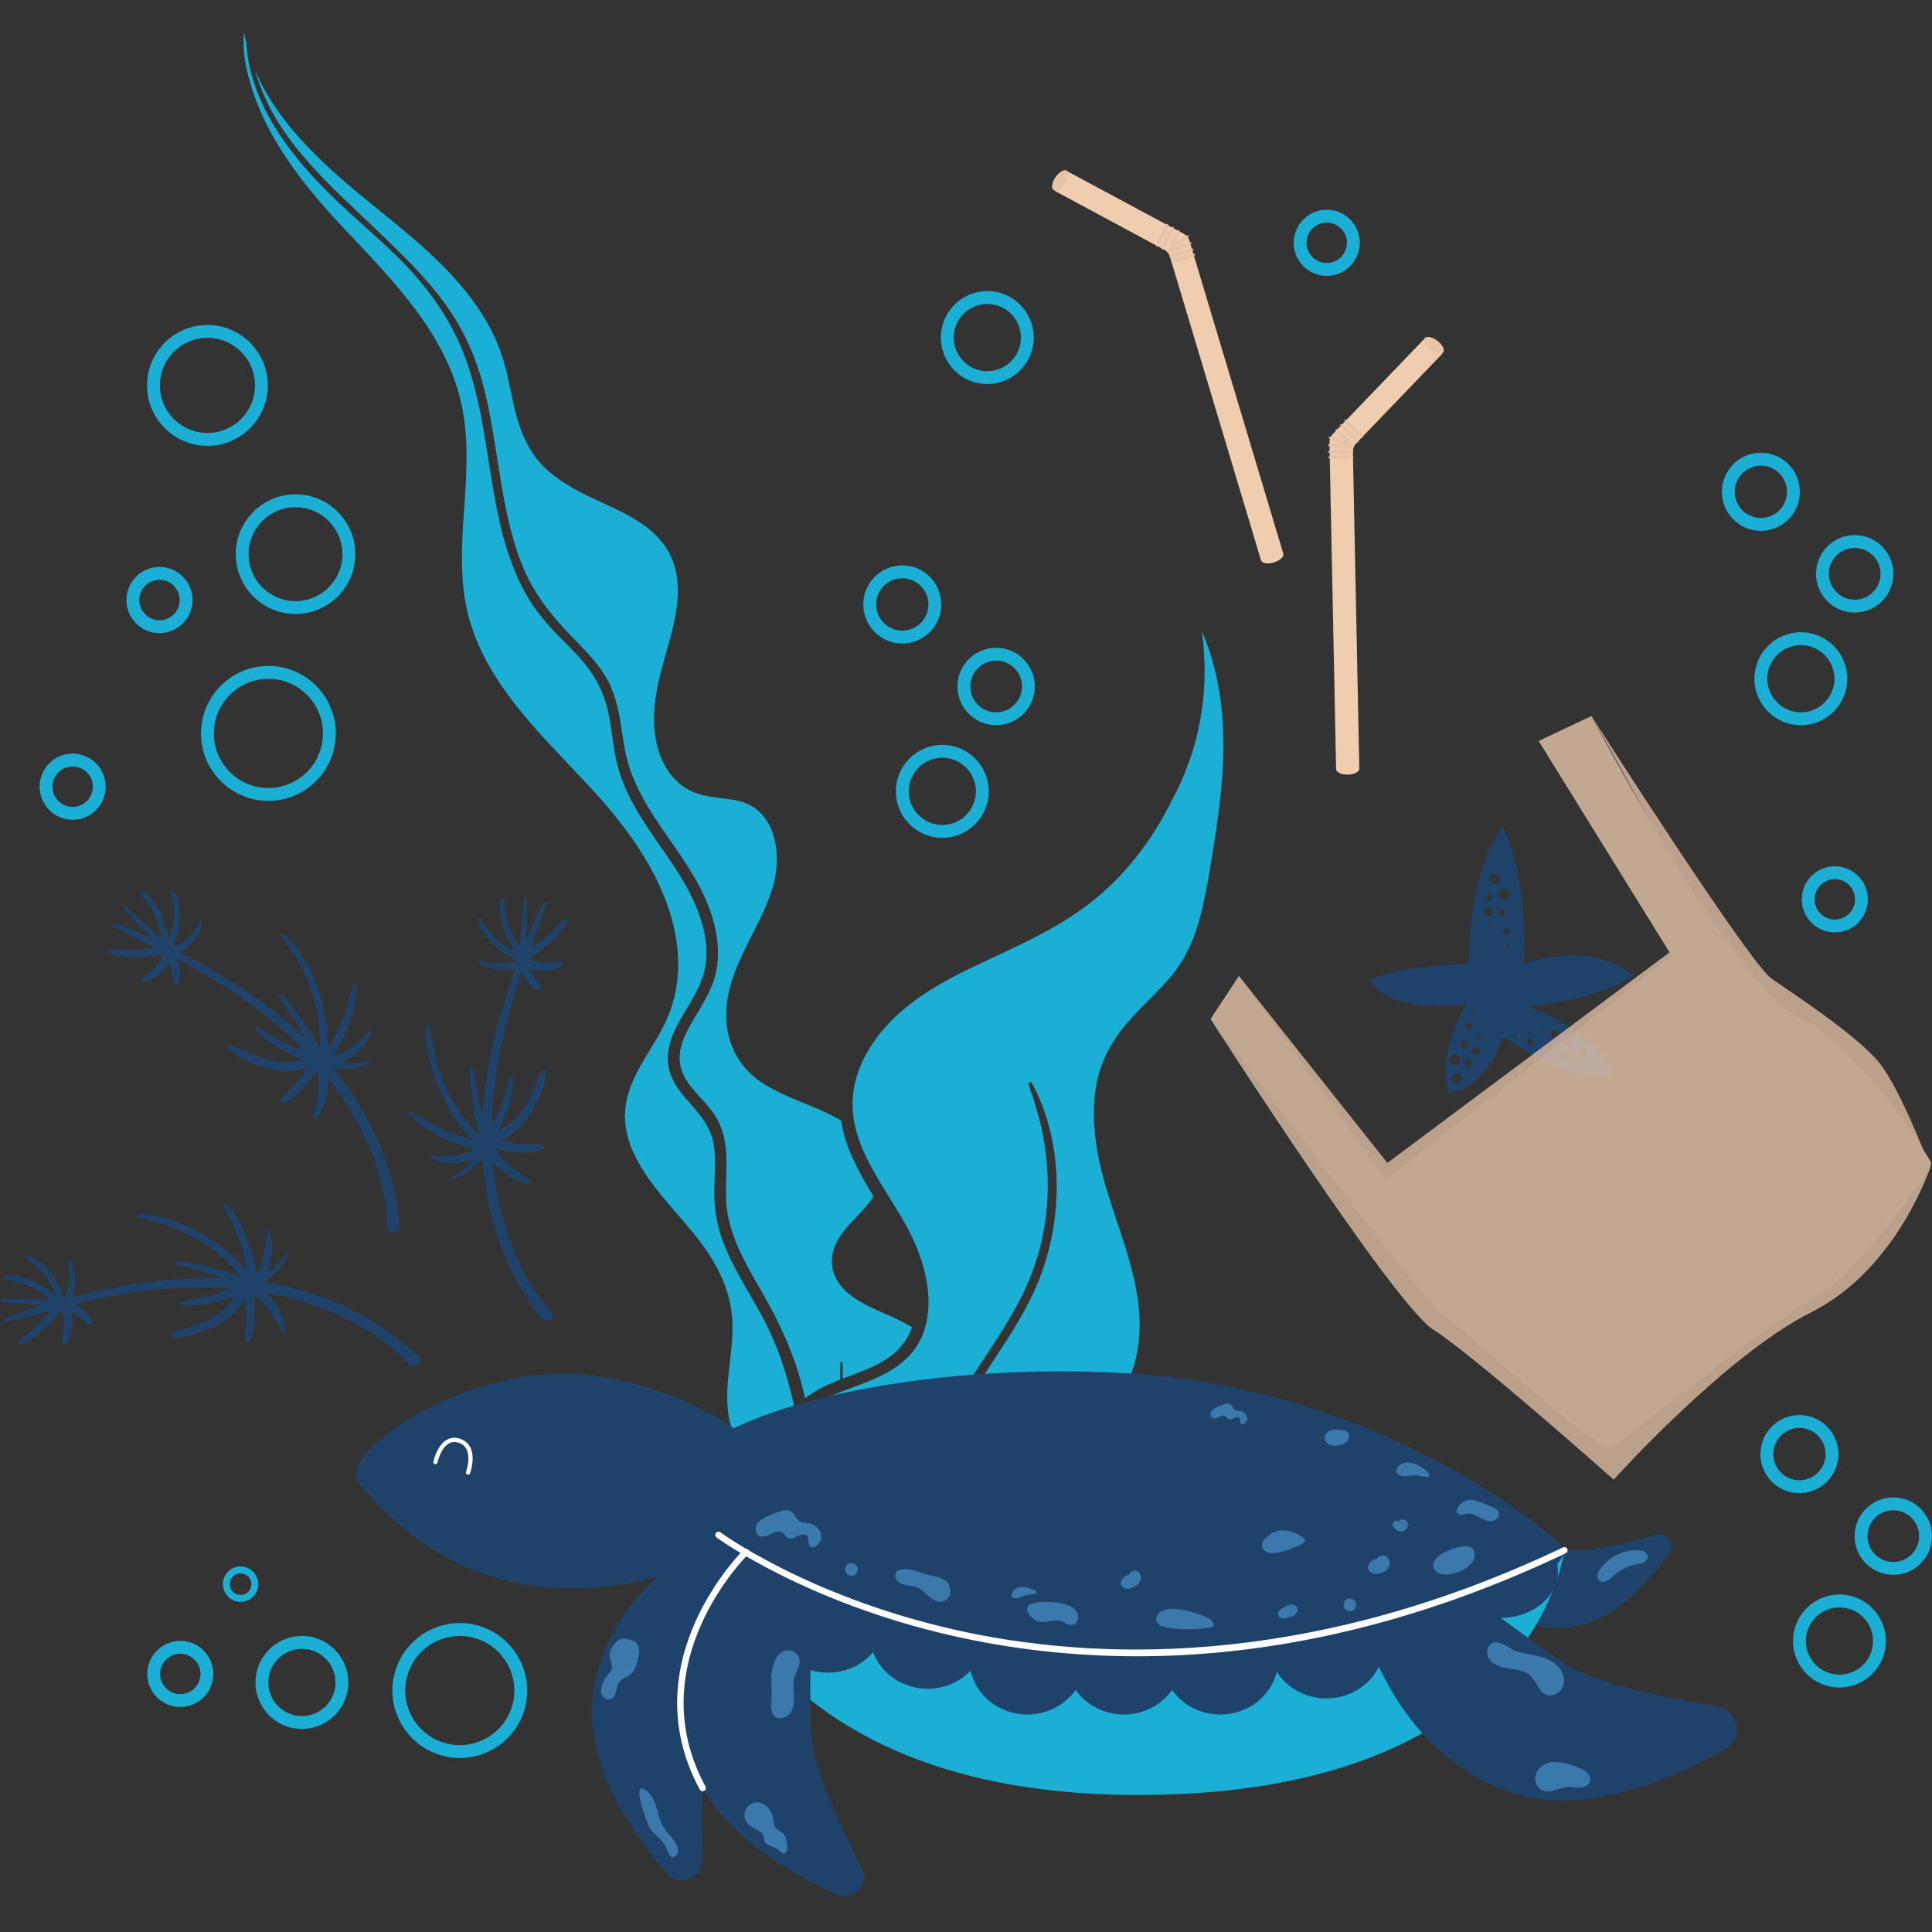 <?xml version="1.0" encoding="UTF-8"?> <svg xmlns="http://www.w3.org/2000/svg" xmlns:xlink="http://www.w3.org/1999/xlink" width="600" zoomAndPan="magnify" viewBox="0 0 450 450" height="600" preserveAspectRatio="xMidYMid meet" version="1.0"><rect x="0" y="0" width="450" height="450" fill="#333333" stroke="none"/><defs><filter x="0%" y="0%" width="100%" height="100%" id="df1ec6fdc8"><feColorMatrix values="0 0 0 0 1 0 0 0 0 1 0 0 0 0 1 0 0 0 1 0" color-interpolation-filters="sRGB"></feColorMatrix></filter><clipPath id="5cb35011d6"><path d="M 56 7.312 L 190 7.312 L 190 398 L 56 398 Z M 56 7.312 " clip-rule="nonzero"></path></clipPath><mask id="c90975f2d2"><g filter="url(#df1ec6fdc8)"><rect x="-45" width="540" fill="#000000" y="-45" height="540" fill-opacity="0.757"></rect></g></mask><clipPath id="e673263a48"><path d="M 89 0.559 L 169 0.559 L 169 106 L 89 106 Z M 89 0.559 " clip-rule="nonzero"></path></clipPath><clipPath id="9d9a289f44"><path d="M 0.52 0.559 L 169 0.559 L 169 179 L 0.52 179 Z M 0.52 0.559 " clip-rule="nonzero"></path></clipPath><clipPath id="136fc30a96"><path d="M 0.52 71 L 169 71 L 169 179 L 0.52 179 Z M 0.52 71 " clip-rule="nonzero"></path></clipPath><clipPath id="bc110fa6bf"><rect x="0" width="169" y="0" height="180"></rect></clipPath></defs><path fill="#f1cdb0" d="M 334.766 79.402 C 333.852 78.695 332.848 78.379 332.238 78.547 C 332.059 78.656 331.887 78.797 331.73 78.957 C 331.727 78.965 310.438 101.109 310.438 101.109 C 309.926 101.648 309.641 102.375 309.656 103.121 L 311.199 178.918 C 311.199 178.973 311.203 179.023 311.211 179.078 C 311.203 179.102 311.203 179.129 311.203 179.152 C 311.203 179.223 311.223 179.297 311.246 179.367 C 311.477 179.996 312.598 180.449 313.938 180.422 C 315.273 180.391 316.383 179.895 316.582 179.258 C 316.605 179.188 316.617 179.117 316.617 179.039 C 316.617 179.012 316.617 178.988 316.605 178.965 C 316.613 178.91 316.609 178.859 316.609 178.805 L 315.113 105.211 C 315.098 104.492 315.371 103.793 315.871 103.277 L 335.629 82.719 C 335.777 82.559 335.902 82.395 336.012 82.211 C 336.117 82.035 336.203 81.844 336.262 81.648 C 336.273 81.016 335.703 80.113 334.766 79.402 Z M 334.766 79.402 " fill-opacity="1" fill-rule="nonzero"></path><path fill="#e7c4a8" d="M 336.258 81.652 C 336.25 81.797 336.219 81.926 336.152 82.035 C 336.141 82.062 336.129 82.082 336.113 82.102 C 336.086 82.141 336.047 82.176 336.008 82.211 C 335.988 82.227 335.969 82.238 335.949 82.254 C 335.398 82.621 334.223 82.324 333.16 81.504 C 332.094 80.691 331.504 79.637 331.715 79.008 C 331.719 78.992 331.727 78.973 331.734 78.957 C 331.758 78.902 331.781 78.852 331.82 78.805 C 331.836 78.785 331.848 78.77 331.875 78.754 C 331.969 78.652 332.094 78.582 332.242 78.543 C 332.852 78.375 333.852 78.691 334.77 79.398 C 335.703 80.113 336.273 81.016 336.258 81.652 Z M 336.258 81.652 " fill-opacity="1" fill-rule="nonzero"></path><path fill="#e7c4a8" d="M 317.398 101.953 C 317.363 101.984 317.301 101.992 317.207 101.969 C 317.188 101.969 317.172 101.961 317.152 101.953 C 317.113 101.941 317.066 101.918 317.016 101.898 C 316.996 101.883 316.973 101.871 316.945 101.863 C 316.301 101.523 315.152 100.527 314.234 99.496 C 313.312 98.461 312.934 97.734 313.285 97.746 C 313.297 97.746 313.305 97.746 313.316 97.75 C 313.352 97.754 313.391 97.758 313.438 97.777 C 313.457 97.785 313.477 97.789 313.504 97.805 C 313.621 97.855 313.77 97.934 313.93 98.043 C 314.59 98.477 315.555 99.34 316.348 100.234 C 317.168 101.141 317.559 101.812 317.398 101.953 Z M 317.398 101.953 " fill-opacity="1" fill-rule="nonzero"></path><path fill="#e7c4a8" d="M 316.41 103.012 C 316.371 103.039 316.309 103.047 316.215 103.023 C 316.199 103.023 316.18 103.016 316.16 103.012 C 316.121 102.996 316.074 102.977 316.027 102.953 C 316.004 102.941 315.98 102.926 315.957 102.918 C 315.309 102.578 314.164 101.582 313.242 100.551 C 312.32 99.516 311.941 98.793 312.297 98.801 C 312.305 98.801 312.312 98.801 312.324 98.805 C 312.359 98.809 312.398 98.812 312.445 98.832 C 312.465 98.84 312.484 98.844 312.512 98.863 C 312.633 98.91 312.777 98.988 312.938 99.098 C 313.602 99.531 314.566 100.398 315.359 101.289 C 316.176 102.199 316.566 102.867 316.41 103.012 Z M 316.41 103.012 " fill-opacity="1" fill-rule="nonzero"></path><path fill="#e7c4a8" d="M 315.348 104.16 C 315.309 104.188 315.25 104.195 315.152 104.172 C 315.137 104.172 315.117 104.164 315.098 104.16 C 315.062 104.145 315.012 104.125 314.965 104.102 C 314.941 104.09 314.922 104.074 314.895 104.066 C 314.25 103.727 313.102 102.73 312.18 101.699 C 311.262 100.664 310.879 99.938 311.234 99.949 C 311.246 99.949 311.25 99.949 311.266 99.953 C 311.301 99.957 311.336 99.961 311.387 99.98 C 311.406 99.988 311.422 99.992 311.453 100.012 C 311.57 100.059 311.719 100.137 311.879 100.246 C 312.539 100.68 313.504 101.547 314.297 102.438 C 315.113 103.348 315.504 104.016 315.348 104.16 Z M 315.348 104.16 " fill-opacity="1" fill-rule="nonzero"></path><path fill="#e7c4a8" d="M 315.043 103.816 C 315.023 103.859 314.973 103.895 314.875 103.91 C 314.863 103.914 314.84 103.918 314.82 103.918 C 314.781 103.926 314.727 103.926 314.676 103.926 C 314.648 103.926 314.621 103.922 314.598 103.922 C 313.867 103.895 312.406 103.488 311.133 102.949 C 309.859 102.41 309.207 101.918 309.527 101.777 C 309.535 101.773 309.543 101.766 309.559 101.766 C 309.594 101.754 309.629 101.742 309.684 101.742 C 309.699 101.738 309.723 101.738 309.754 101.738 C 309.879 101.73 310.051 101.742 310.242 101.766 C 311.023 101.875 312.266 102.238 313.367 102.707 C 314.484 103.18 315.125 103.617 315.043 103.816 Z M 315.043 103.816 " fill-opacity="1" fill-rule="nonzero"></path><path fill="#e7c4a8" d="M 315.219 104.285 C 315.203 104.336 315.164 104.379 315.074 104.418 C 315.062 104.426 315.043 104.434 315.023 104.441 C 314.984 104.453 314.934 104.469 314.883 104.48 C 314.855 104.488 314.832 104.492 314.805 104.496 C 314.09 104.637 312.57 104.582 311.211 104.352 C 309.848 104.121 309.098 103.793 309.379 103.578 C 309.383 103.574 309.391 103.566 309.402 103.562 C 309.438 103.543 309.469 103.527 309.52 103.508 C 309.539 103.504 309.559 103.496 309.59 103.488 C 309.711 103.453 309.875 103.426 310.07 103.406 C 310.855 103.332 312.148 103.402 313.324 103.598 C 314.527 103.801 315.25 104.078 315.219 104.285 Z M 315.219 104.285 " fill-opacity="1" fill-rule="nonzero"></path><path fill="#e7c4a8" d="M 315.262 105.195 C 315.254 105.242 315.219 105.289 315.133 105.344 C 315.121 105.352 315.105 105.363 315.086 105.371 C 315.051 105.391 315 105.41 314.953 105.43 C 314.926 105.438 314.902 105.445 314.879 105.453 C 314.184 105.68 312.672 105.805 311.289 105.734 C 309.91 105.668 309.125 105.434 309.383 105.184 C 309.387 105.18 309.391 105.172 309.402 105.168 C 309.434 105.145 309.461 105.121 309.508 105.098 C 309.527 105.09 309.543 105.082 309.578 105.074 C 309.691 105.023 309.855 104.973 310.043 104.938 C 310.816 104.766 312.109 104.68 313.301 104.742 C 314.516 104.797 315.27 104.984 315.262 105.195 Z M 315.262 105.195 " fill-opacity="1" fill-rule="nonzero"></path><path fill="#e7c4a8" d="M 315.285 106.43 C 315.277 106.477 315.238 106.527 315.156 106.578 C 315.145 106.586 315.129 106.598 315.109 106.605 C 315.074 106.625 315.023 106.645 314.973 106.664 C 314.949 106.672 314.926 106.68 314.902 106.688 C 314.207 106.914 312.691 107.039 311.312 106.969 C 309.93 106.902 309.148 106.668 309.402 106.422 C 309.41 106.414 309.414 106.406 309.426 106.402 C 309.453 106.379 309.484 106.355 309.531 106.332 C 309.551 106.324 309.566 106.316 309.598 106.309 C 309.715 106.258 309.875 106.211 310.066 106.172 C 310.84 106 312.129 105.914 313.32 105.977 C 314.543 106.027 315.289 106.215 315.285 106.43 Z M 315.285 106.43 " fill-opacity="1" fill-rule="nonzero"></path><path fill="#f1cdb0" d="M 245.883 41.27 C 246.543 40.316 247.398 39.707 248.027 39.676 C 248.234 39.73 248.441 39.809 248.637 39.914 C 248.645 39.918 275.699 54.453 275.699 54.453 C 276.355 54.805 276.848 55.41 277.059 56.129 L 298.84 128.738 C 298.855 128.789 298.871 128.836 298.875 128.891 C 298.891 128.914 298.898 128.938 298.906 128.957 C 298.93 129.027 298.938 129.105 298.934 129.18 C 298.91 129.844 297.98 130.621 296.699 131.008 C 295.414 131.395 294.211 131.254 293.824 130.715 C 293.777 130.652 293.742 130.586 293.723 130.516 C 293.715 130.492 293.707 130.469 293.707 130.441 C 293.684 130.395 293.668 130.348 293.652 130.293 L 272.504 59.793 C 272.297 59.102 271.828 58.523 271.195 58.184 L 246.086 44.684 C 245.895 44.582 245.727 44.461 245.57 44.324 C 245.418 44.188 245.277 44.031 245.156 43.863 C 244.941 43.27 245.207 42.238 245.883 41.27 Z M 245.883 41.27 " fill-opacity="1" fill-rule="nonzero"></path><path fill="#e7c4a8" d="M 245.152 43.871 C 245.207 44.004 245.277 44.121 245.375 44.203 C 245.391 44.227 245.41 44.238 245.434 44.254 C 245.469 44.285 245.523 44.305 245.57 44.328 C 245.594 44.34 245.613 44.34 245.637 44.352 C 246.273 44.535 247.301 43.887 248.062 42.781 C 248.828 41.68 249.066 40.492 248.672 39.957 C 248.664 39.941 248.652 39.926 248.641 39.914 C 248.602 39.871 248.562 39.828 248.512 39.797 C 248.492 39.781 248.477 39.77 248.445 39.766 C 248.328 39.695 248.184 39.668 248.031 39.676 C 247.402 39.707 246.543 40.316 245.887 41.27 C 245.207 42.238 244.941 43.27 245.152 43.871 Z M 245.152 43.871 " fill-opacity="1" fill-rule="nonzero"></path><path fill="#e7c4a8" d="M 269.328 57.402 C 269.375 57.418 269.434 57.406 269.516 57.355 C 269.531 57.348 269.551 57.336 269.566 57.324 C 269.598 57.305 269.637 57.266 269.676 57.23 C 269.695 57.211 269.711 57.191 269.73 57.176 C 270.242 56.652 271.027 55.355 271.59 54.09 C 272.148 52.82 272.285 52.016 271.953 52.133 C 271.945 52.137 271.938 52.137 271.926 52.148 C 271.891 52.164 271.859 52.18 271.82 52.215 C 271.801 52.227 271.785 52.238 271.766 52.262 C 271.668 52.34 271.555 52.465 271.434 52.617 C 270.934 53.234 270.281 54.355 269.801 55.445 C 269.301 56.555 269.137 57.312 269.328 57.402 Z M 269.328 57.402 " fill-opacity="1" fill-rule="nonzero"></path><path fill="#e7c4a8" d="M 270.598 58.098 C 270.641 58.117 270.703 58.102 270.785 58.051 C 270.801 58.047 270.816 58.031 270.836 58.023 C 270.867 58 270.906 57.961 270.945 57.926 C 270.965 57.906 270.98 57.887 271 57.871 C 271.512 57.352 272.297 56.051 272.855 54.785 C 273.418 53.52 273.555 52.711 273.223 52.832 C 273.215 52.836 273.207 52.836 273.191 52.844 C 273.16 52.859 273.129 52.875 273.086 52.91 C 273.07 52.926 273.055 52.938 273.031 52.961 C 272.938 53.039 272.82 53.164 272.699 53.312 C 272.203 53.93 271.551 55.051 271.07 56.141 C 270.57 57.254 270.402 58.012 270.598 58.098 Z M 270.598 58.098 " fill-opacity="1" fill-rule="nonzero"></path><path fill="#e7c4a8" d="M 271.957 58.867 C 272 58.883 272.062 58.871 272.145 58.82 C 272.156 58.812 272.176 58.801 272.191 58.789 C 272.223 58.77 272.262 58.73 272.305 58.695 C 272.324 58.676 272.34 58.656 272.359 58.641 C 272.871 58.117 273.656 56.82 274.215 55.555 C 274.773 54.285 274.914 53.48 274.578 53.598 C 274.574 53.602 274.562 53.602 274.551 53.613 C 274.52 53.629 274.488 53.645 274.445 53.68 C 274.43 53.691 274.414 53.703 274.391 53.727 C 274.297 53.809 274.18 53.93 274.059 54.082 C 273.559 54.699 272.91 55.82 272.43 56.91 C 271.93 58.02 271.766 58.777 271.957 58.867 Z M 271.957 58.867 " fill-opacity="1" fill-rule="nonzero"></path><path fill="#e7c4a8" d="M 272.141 58.445 C 272.176 58.48 272.234 58.496 272.332 58.484 C 272.348 58.484 272.367 58.48 272.387 58.477 C 272.426 58.469 272.477 58.453 272.527 58.438 C 272.555 58.43 272.574 58.418 272.602 58.414 C 273.285 58.164 274.555 57.324 275.602 56.422 C 276.648 55.516 277.121 54.848 276.77 54.812 C 276.758 54.812 276.754 54.809 276.742 54.809 C 276.703 54.809 276.668 54.812 276.617 54.82 C 276.598 54.824 276.578 54.832 276.547 54.84 C 276.426 54.871 276.266 54.934 276.09 55.02 C 275.379 55.359 274.309 56.09 273.406 56.875 C 272.48 57.672 272.008 58.281 272.141 58.445 Z M 272.141 58.445 " fill-opacity="1" fill-rule="nonzero"></path><path fill="#e7c4a8" d="M 272.117 58.949 C 272.145 58.992 272.199 59.02 272.293 59.031 C 272.312 59.035 272.328 59.035 272.348 59.035 C 272.391 59.039 272.441 59.035 272.496 59.035 C 272.523 59.031 272.547 59.027 272.574 59.023 C 273.297 58.938 274.723 58.418 275.949 57.781 C 277.18 57.145 277.793 56.598 277.457 56.48 C 277.449 56.477 277.441 56.473 277.426 56.473 C 277.391 56.461 277.355 56.457 277.305 56.457 C 277.285 56.457 277.262 56.457 277.23 56.457 C 277.102 56.461 276.934 56.484 276.746 56.527 C 275.973 56.695 274.762 57.16 273.707 57.711 C 272.629 58.273 272.027 58.758 272.117 58.949 Z M 272.117 58.949 " fill-opacity="1" fill-rule="nonzero"></path><path fill="#e7c4a8" d="M 272.359 59.828 C 272.379 59.871 272.43 59.906 272.523 59.926 C 272.539 59.934 272.559 59.938 272.578 59.938 C 272.621 59.945 272.672 59.949 272.723 59.953 C 272.75 59.953 272.773 59.953 272.801 59.953 C 273.527 59.953 275.008 59.605 276.301 59.117 C 277.598 58.629 278.27 58.164 277.953 58.008 C 277.945 58.004 277.938 57.996 277.922 57.992 C 277.887 57.98 277.852 57.973 277.801 57.965 C 277.781 57.961 277.762 57.957 277.727 57.957 C 277.602 57.945 277.434 57.949 277.242 57.969 C 276.457 58.047 275.195 58.359 274.082 58.781 C 272.945 59.215 272.289 59.629 272.359 59.828 Z M 272.359 59.828 " fill-opacity="1" fill-rule="nonzero"></path><path fill="#e7c4a8" d="M 272.715 61.008 C 272.734 61.051 272.785 61.086 272.879 61.105 C 272.891 61.113 272.914 61.117 272.934 61.117 C 272.977 61.125 273.027 61.129 273.078 61.133 C 273.102 61.133 273.129 61.133 273.156 61.133 C 273.883 61.133 275.363 60.785 276.656 60.297 C 277.953 59.812 278.621 59.344 278.305 59.188 C 278.301 59.184 278.289 59.176 278.277 59.176 C 278.242 59.16 278.207 59.152 278.156 59.145 C 278.137 59.141 278.117 59.141 278.082 59.141 C 277.957 59.125 277.789 59.129 277.598 59.148 C 276.812 59.227 275.551 59.539 274.438 59.961 C 273.297 60.395 272.645 60.809 272.715 61.008 Z M 272.715 61.008 " fill-opacity="1" fill-rule="nonzero"></path><path fill="#1f426a" d="M 355.91 234.445 C 355.91 234.445 371.086 233.301 380.527 227.172 C 369.684 218.613 355.016 224.516 355.016 224.516 C 355.016 224.516 356.035 203.809 349.914 192.445 C 340.984 206.234 342.254 224.516 342.254 224.516 C 342.254 224.516 324.273 224.875 319.039 228.445 C 324.527 236.617 341.488 233.938 341.488 233.938 C 341.488 233.938 334.602 244.66 337.406 254.492 C 346.336 253.727 350.164 241.344 350.164 241.344 C 350.164 241.344 364.707 252.449 375.293 250.41 C 373.004 240.445 355.91 234.445 355.91 234.445 Z M 350.586 207.027 C 351.266 207.18 351.699 207.855 351.547 208.543 C 351.395 209.223 350.719 209.656 350.039 209.504 C 349.355 209.355 348.922 208.676 349.074 207.992 C 349.223 207.309 349.898 206.879 350.586 207.027 Z M 342.727 235.336 C 342.859 235.168 343.109 235.133 343.285 235.266 C 343.461 235.402 343.488 235.652 343.359 235.828 C 343.223 236.004 342.969 236.031 342.801 235.898 C 342.625 235.762 342.594 235.512 342.727 235.336 Z M 341.336 238.457 C 341.598 238.113 342.094 238.051 342.43 238.316 C 342.773 238.578 342.836 239.074 342.57 239.414 C 342.309 239.754 341.816 239.816 341.477 239.555 C 341.129 239.285 341.07 238.797 341.336 238.457 Z M 337.75 246.18 C 338.176 245.621 338.973 245.523 339.531 245.949 C 340.078 246.379 340.184 247.176 339.758 247.734 C 339.328 248.281 338.527 248.387 337.977 247.957 C 337.422 247.527 337.32 246.73 337.75 246.18 Z M 340.25 251.883 C 339.848 252.402 339.102 252.5 338.582 252.094 C 338.059 251.691 337.965 250.941 338.367 250.418 C 338.77 249.898 339.52 249.801 340.039 250.207 C 340.562 250.609 340.656 251.359 340.25 251.883 Z M 340.582 243.984 C 340.211 243.695 340.141 243.156 340.426 242.781 C 340.723 242.402 341.258 242.34 341.629 242.629 C 342.008 242.914 342.078 243.457 341.781 243.828 C 341.496 244.203 340.953 244.27 340.582 243.984 Z M 342.625 248.199 C 342.344 248.559 341.828 248.625 341.473 248.344 C 341.113 248.066 341.047 247.551 341.324 247.191 C 341.605 246.832 342.113 246.766 342.473 247.047 C 342.832 247.328 342.898 247.84 342.625 248.199 Z M 344.469 245.332 C 344.141 245.754 343.535 245.832 343.109 245.508 C 342.684 245.176 342.609 244.57 342.941 244.145 C 343.262 243.719 343.875 243.641 344.293 243.969 C 344.719 244.297 344.801 244.906 344.469 245.332 Z M 344.992 242 C 344.855 242.176 344.602 242.203 344.434 242.07 C 344.258 241.938 344.227 241.688 344.359 241.512 C 344.492 241.34 344.742 241.305 344.918 241.441 C 345.094 241.574 345.121 241.824 344.992 242 Z M 347.57 215.59 C 347.523 215.801 347.309 215.938 347.094 215.887 C 346.879 215.844 346.746 215.629 346.793 215.414 C 346.84 215.199 347.055 215.059 347.266 215.109 C 347.48 215.16 347.617 215.375 347.57 215.59 Z M 347.73 212.598 C 347.617 213.121 347.098 213.449 346.578 213.336 C 346.051 213.223 345.723 212.707 345.84 212.18 C 345.953 211.656 346.473 211.328 346.992 211.441 C 347.516 211.562 347.844 212.074 347.73 212.598 Z M 347.879 209.148 C 347.785 209.59 347.348 209.871 346.906 209.777 C 346.465 209.676 346.184 209.238 346.281 208.797 C 346.375 208.355 346.812 208.074 347.258 208.172 C 347.703 208.27 347.984 208.707 347.879 209.148 Z M 347.758 205.875 C 347.113 205.734 346.707 205.098 346.844 204.453 C 346.988 203.809 347.625 203.402 348.266 203.547 C 348.914 203.688 349.32 204.328 349.18 204.973 C 349.039 205.613 348.398 206.02 347.758 205.875 Z M 349.562 213.414 C 349.098 213.312 348.805 212.852 348.906 212.391 C 349.012 211.93 349.465 211.637 349.93 211.738 C 350.395 211.836 350.688 212.297 350.582 212.762 C 350.48 213.223 350.023 213.512 349.562 213.414 Z M 350.676 217.656 C 350.258 217.562 349.988 217.141 350.082 216.719 C 350.176 216.297 350.594 216.031 351.012 216.121 C 351.438 216.215 351.703 216.633 351.609 217.055 C 351.52 217.477 351.098 217.742 350.676 217.656 Z M 351.68 220.465 C 351.633 220.68 351.418 220.816 351.203 220.766 C 350.992 220.719 350.855 220.508 350.902 220.293 C 350.953 220.074 351.164 219.938 351.379 219.984 C 351.594 220.039 351.73 220.25 351.68 220.465 Z M 353.336 241.93 C 353.207 242.109 352.957 242.145 352.781 242.012 C 352.602 241.883 352.566 241.633 352.695 241.453 C 352.828 241.277 353.078 241.242 353.258 241.375 C 353.434 241.504 353.469 241.754 353.336 241.93 Z M 357.008 243.195 C 356.75 243.539 356.262 243.609 355.914 243.352 C 355.566 243.09 355.496 242.602 355.754 242.258 C 356.016 241.906 356.504 241.836 356.852 242.094 C 357.195 242.355 357.266 242.848 357.008 243.195 Z M 359.469 240.191 C 359.34 240.367 359.09 240.402 358.914 240.273 C 358.734 240.141 358.699 239.891 358.832 239.715 C 358.961 239.539 359.211 239.504 359.391 239.633 C 359.566 239.766 359.602 240.016 359.469 240.191 Z M 361.449 244.008 C 361.168 244.391 360.629 244.469 360.25 244.184 C 359.867 243.898 359.789 243.363 360.074 242.984 C 360.359 242.605 360.895 242.523 361.273 242.809 C 361.652 243.094 361.73 243.629 361.449 244.008 Z M 362.926 241.445 C 362.605 241.875 361.996 241.969 361.57 241.645 C 361.141 241.324 361.055 240.719 361.371 240.289 C 361.691 239.859 362.297 239.773 362.727 240.09 C 363.156 240.41 363.242 241.02 362.926 241.445 Z M 365.465 246.547 C 365.047 247.105 364.254 247.219 363.691 246.797 C 363.133 246.383 363.016 245.586 363.434 245.027 C 363.852 244.461 364.648 244.348 365.207 244.766 C 365.766 245.188 365.883 245.984 365.465 246.547 Z M 365.793 243.039 C 365.523 243.406 365.012 243.477 364.648 243.207 C 364.285 242.941 364.211 242.422 364.48 242.062 C 364.754 241.695 365.266 241.621 365.633 241.895 C 365.988 242.168 366.062 242.68 365.793 243.039 Z M 369.59 245.867 C 369.195 246.398 368.445 246.508 367.918 246.109 C 367.391 245.715 367.285 244.965 367.676 244.441 C 368.07 243.91 368.816 243.801 369.348 244.195 C 369.871 244.59 369.98 245.34 369.59 245.867 Z M 369.59 245.867 " fill-opacity="1" fill-rule="nonzero"></path><path fill="#1bafd5" d="M 62.52 186.543 C 53.863 186.543 46.82 179.492 46.82 170.828 C 46.82 162.16 53.863 155.113 62.52 155.113 C 71.18 155.113 78.223 162.16 78.223 170.828 C 78.223 179.492 71.18 186.543 62.52 186.543 Z M 62.52 158.113 C 55.516 158.113 49.816 163.816 49.816 170.828 C 49.816 177.84 55.516 183.543 62.52 183.543 C 69.527 183.543 75.227 177.84 75.227 170.828 C 75.227 163.82 69.527 158.113 62.52 158.113 Z M 62.52 158.113 " fill-opacity="1" fill-rule="nonzero"></path><path fill="#1bafd5" d="M 121.852 399.133 C 118.891 407.277 109.863 411.492 101.73 408.523 C 93.594 405.562 89.383 396.527 92.348 388.387 C 95.305 380.242 104.336 376.027 112.469 378.996 C 120.602 381.957 124.812 390.992 121.852 399.133 Z M 95.16 389.414 C 92.762 396.004 96.168 403.312 102.754 405.711 C 109.336 408.109 116.641 404.699 119.035 398.109 C 121.434 391.52 118.027 384.211 111.441 381.812 C 104.859 379.414 97.555 382.824 95.16 389.414 Z M 95.16 389.414 " fill-opacity="1" fill-rule="nonzero"></path><path fill="#1bafd5" d="M 68.836 143.012 C 61.156 143.012 54.91 136.758 54.91 129.074 C 54.91 121.391 61.16 115.137 68.836 115.137 C 76.512 115.137 82.762 121.391 82.762 129.074 C 82.762 136.758 76.512 143.012 68.836 143.012 Z M 68.836 118.133 C 62.809 118.133 57.906 123.039 57.906 129.074 C 57.906 135.105 62.809 140.016 68.836 140.016 C 74.863 140.016 79.766 135.105 79.766 129.074 C 79.766 123.039 74.859 118.133 68.836 118.133 Z M 68.836 118.133 " fill-opacity="1" fill-rule="nonzero"></path><path fill="#1bafd5" d="M 16.926 190.945 C 12.684 190.945 9.227 187.488 9.227 183.238 C 9.227 178.992 12.684 175.531 16.926 175.531 C 21.172 175.531 24.625 178.992 24.625 183.238 C 24.625 187.488 21.172 190.945 16.926 190.945 Z M 16.926 178.535 C 14.336 178.535 12.227 180.645 12.227 183.242 C 12.227 185.84 14.336 187.949 16.926 187.949 C 19.52 187.949 21.629 185.84 21.629 183.242 C 21.629 180.645 19.52 178.535 16.926 178.535 Z M 16.926 178.535 " fill-opacity="1" fill-rule="nonzero"></path><path fill="#1bafd5" d="M 37.148 147.469 C 32.902 147.469 29.449 144.008 29.449 139.762 C 29.449 135.512 32.902 132.055 37.148 132.055 C 41.391 132.055 44.848 135.512 44.848 139.762 C 44.848 144.008 41.391 147.469 37.148 147.469 Z M 37.148 135.055 C 34.555 135.055 32.445 137.168 32.445 139.766 C 32.445 142.359 34.555 144.473 37.148 144.473 C 39.738 144.473 41.852 142.363 41.852 139.766 C 41.852 137.168 39.742 135.055 37.148 135.055 Z M 37.148 135.055 " fill-opacity="1" fill-rule="nonzero"></path><path fill="#1bafd5" d="M 56.039 373.102 C 53.766 373.102 51.918 371.254 51.918 368.98 C 51.918 366.703 53.766 364.855 56.039 364.855 C 58.312 364.855 60.16 366.703 60.16 368.98 C 60.16 371.254 58.312 373.102 56.039 373.102 Z M 56.039 366.461 C 54.652 366.461 53.523 367.59 53.523 368.98 C 53.523 370.367 54.652 371.496 56.039 371.496 C 57.426 371.496 58.555 370.367 58.555 368.98 C 58.555 367.59 57.426 366.461 56.039 366.461 Z M 56.039 366.461 " fill-opacity="1" fill-rule="nonzero"></path><path fill="#1bafd5" d="M 427.367 217.18 C 423.121 217.18 419.668 213.723 419.668 209.477 C 419.668 205.227 423.121 201.77 427.367 201.77 C 431.609 201.77 435.066 205.227 435.066 209.477 C 435.062 213.727 431.609 217.18 427.367 217.18 Z M 427.367 204.77 C 424.773 204.77 422.664 206.883 422.664 209.477 C 422.664 212.074 424.773 214.188 427.367 214.188 C 429.957 214.188 432.07 212.074 432.07 209.477 C 432.07 206.883 429.957 204.77 427.367 204.77 Z M 427.367 204.77 " fill-opacity="1" fill-rule="nonzero"></path><path fill="#1bafd5" d="M 49.23 392.527 C 47.781 396.52 43.355 398.586 39.367 397.133 C 35.375 395.684 33.312 391.25 34.762 387.262 C 36.215 383.27 40.641 381.203 44.629 382.652 C 48.617 384.105 50.684 388.535 49.23 392.527 Z M 37.574 388.285 C 36.691 390.723 37.949 393.426 40.387 394.316 C 42.824 395.203 45.531 393.941 46.414 391.504 C 47.301 389.066 46.043 386.359 43.602 385.473 C 41.168 384.582 38.465 385.848 37.574 388.285 Z M 37.574 388.285 " fill-opacity="1" fill-rule="nonzero"></path><path fill="#1bafd5" d="M 309.027 64.262 C 304.781 64.262 301.328 60.801 301.328 56.555 C 301.328 52.305 304.781 48.848 309.027 48.848 C 313.27 48.848 316.727 52.305 316.727 56.555 C 316.727 60.801 313.27 64.262 309.027 64.262 Z M 309.027 51.848 C 306.434 51.848 304.324 53.957 304.324 56.555 C 304.324 59.152 306.434 61.262 309.027 61.262 C 311.617 61.262 313.73 59.152 313.73 56.555 C 313.73 53.957 311.617 51.848 309.027 51.848 Z M 309.027 51.848 " fill-opacity="1" fill-rule="nonzero"></path><path fill="#1bafd5" d="M 48.316 103.848 C 40.562 103.848 34.25 97.531 34.25 89.766 C 34.25 82.004 40.562 75.688 48.316 75.688 C 56.074 75.688 62.387 82.004 62.387 89.766 C 62.387 97.531 56.074 103.848 48.316 103.848 Z M 48.316 78.684 C 42.215 78.684 37.242 83.656 37.242 89.766 C 37.242 95.879 42.211 100.852 48.316 100.852 C 54.422 100.852 59.391 95.879 59.391 89.766 C 59.391 83.656 54.426 78.684 48.316 78.684 Z M 48.316 78.684 " fill-opacity="1" fill-rule="nonzero"></path><path fill="#1bafd5" d="M 419.457 168.914 C 413.492 168.914 408.641 164.059 408.641 158.086 C 408.641 152.113 413.492 147.258 419.457 147.258 C 425.426 147.258 430.277 152.113 430.277 158.086 C 430.277 164.055 425.422 168.914 419.457 168.914 Z M 419.457 150.258 C 415.145 150.258 411.637 153.77 411.637 158.086 C 411.637 162.406 415.145 165.918 419.457 165.918 C 423.773 165.918 427.281 162.406 427.281 158.086 C 427.281 153.77 423.773 150.258 419.457 150.258 Z M 419.457 150.258 " fill-opacity="1" fill-rule="nonzero"></path><path fill="#1bafd5" d="M 80.488 395.578 C 78.449 401.191 72.23 404.094 66.625 402.051 C 61.02 400.012 58.117 393.785 60.16 388.176 C 62.199 382.562 68.418 379.66 74.023 381.703 C 79.629 383.746 82.527 389.969 80.488 395.578 Z M 62.973 389.203 C 61.496 393.258 63.594 397.762 67.648 399.234 C 71.699 400.711 76.199 398.613 77.672 394.555 C 79.145 390.5 77.051 385.996 72.996 384.523 C 68.945 383.043 64.445 385.145 62.973 389.203 Z M 62.973 389.203 " fill-opacity="1" fill-rule="nonzero"></path><path fill="#1bafd5" d="M 229.965 89.453 C 224 89.453 219.148 84.598 219.148 78.625 C 219.148 72.652 224 67.797 229.965 67.797 C 235.934 67.797 240.785 72.652 240.785 78.625 C 240.785 84.598 235.934 89.453 229.965 89.453 Z M 229.965 70.797 C 225.652 70.797 222.145 74.309 222.145 78.625 C 222.145 82.945 225.652 86.457 229.965 86.457 C 234.281 86.457 237.789 82.945 237.789 78.625 C 237.789 74.312 234.281 70.797 229.965 70.797 Z M 229.965 70.797 " fill-opacity="1" fill-rule="nonzero"></path><path fill="#1bafd5" d="M 432 142.676 C 427.031 142.676 422.988 138.629 422.988 133.656 C 422.988 128.68 427.031 124.633 432 124.633 C 436.969 124.633 441.012 128.68 441.012 133.656 C 441.012 138.629 436.969 142.676 432 142.676 Z M 432 127.633 C 428.684 127.633 425.98 130.336 425.98 133.656 C 425.98 136.977 428.684 139.68 432 139.68 C 435.316 139.68 438.02 136.977 438.02 133.656 C 438.02 130.336 435.32 127.633 432 127.633 Z M 432 127.633 " fill-opacity="1" fill-rule="nonzero"></path><path fill="#1bafd5" d="M 410.141 123.645 C 405.129 123.645 401.055 119.566 401.055 114.551 C 401.055 109.535 405.129 105.457 410.141 105.457 C 415.152 105.457 419.227 109.535 419.227 114.551 C 419.227 119.566 415.148 123.645 410.141 123.645 Z M 410.141 108.457 C 406.781 108.457 404.051 111.191 404.051 114.555 C 404.051 117.918 406.785 120.648 410.141 120.648 C 413.5 120.648 416.227 117.914 416.227 114.555 C 416.227 111.191 413.496 108.457 410.141 108.457 Z M 410.141 108.457 " fill-opacity="1" fill-rule="nonzero"></path><path fill="#1bafd5" d="M 219.484 195.152 C 213.516 195.152 208.664 190.297 208.664 184.324 C 208.664 178.352 213.516 173.496 219.484 173.496 C 225.449 173.496 230.301 178.352 230.301 184.324 C 230.301 190.293 225.449 195.152 219.484 195.152 Z M 219.484 176.492 C 215.168 176.492 211.66 180.004 211.66 184.324 C 211.66 188.641 215.168 192.152 219.484 192.152 C 223.797 192.152 227.309 188.641 227.309 184.324 C 227.305 180.004 223.797 176.492 219.484 176.492 Z M 219.484 176.492 " fill-opacity="1" fill-rule="nonzero"></path><path fill="#1bafd5" d="M 232.023 168.91 C 227.055 168.91 223.012 164.863 223.012 159.891 C 223.012 154.918 227.055 150.871 232.023 150.871 C 236.996 150.871 241.039 154.918 241.039 159.891 C 241.039 164.863 236.996 168.91 232.023 168.91 Z M 232.023 153.867 C 228.707 153.867 226.008 156.57 226.008 159.891 C 226.008 163.211 228.707 165.914 232.023 165.914 C 235.344 165.914 238.043 163.211 238.043 159.891 C 238.043 156.57 235.344 153.867 232.023 153.867 Z M 232.023 153.867 " fill-opacity="1" fill-rule="nonzero"></path><path fill="#1bafd5" d="M 210.16 149.883 C 205.148 149.883 201.074 145.805 201.074 140.789 C 201.074 135.773 205.148 131.695 210.16 131.695 C 215.172 131.695 219.246 135.773 219.246 140.789 C 219.246 145.805 215.172 149.883 210.16 149.883 Z M 210.16 134.695 C 206.801 134.695 204.074 137.43 204.074 140.789 C 204.074 144.152 206.805 146.883 210.16 146.883 C 213.52 146.883 216.25 144.148 216.25 140.789 C 216.25 137.434 213.52 134.695 210.16 134.695 Z M 210.16 134.695 " fill-opacity="1" fill-rule="nonzero"></path><path fill="#1bafd5" d="M 428.445 393.051 C 422.48 393.051 417.629 388.195 417.629 382.223 C 417.629 376.25 422.48 371.395 428.445 371.395 C 434.414 371.395 439.266 376.25 439.266 382.223 C 439.266 388.195 434.414 393.051 428.445 393.051 Z M 428.445 374.395 C 424.133 374.395 420.621 377.906 420.621 382.227 C 420.621 386.543 424.133 390.055 428.445 390.055 C 432.762 390.055 436.27 386.543 436.27 382.227 C 436.27 377.906 432.762 374.395 428.445 374.395 Z M 428.445 374.395 " fill-opacity="1" fill-rule="nonzero"></path><path fill="#1bafd5" d="M 440.992 366.809 C 436.02 366.809 431.977 362.762 431.977 357.789 C 431.977 352.816 436.02 348.77 440.992 348.77 C 445.961 348.77 450.004 352.816 450.004 357.789 C 450.004 362.762 445.961 366.809 440.992 366.809 Z M 440.992 351.77 C 437.672 351.77 434.973 354.473 434.973 357.793 C 434.973 361.113 437.672 363.816 440.992 363.816 C 444.309 363.816 447.008 361.113 447.008 357.793 C 447.004 354.469 444.309 351.77 440.992 351.77 Z M 440.992 351.77 " fill-opacity="1" fill-rule="nonzero"></path><path fill="#1bafd5" d="M 419.125 347.785 C 414.113 347.785 410.039 343.707 410.039 338.691 C 410.039 333.676 414.113 329.594 419.125 329.594 C 424.137 329.594 428.211 333.676 428.211 338.691 C 428.211 343.703 424.133 347.785 419.125 347.785 Z M 419.125 332.594 C 415.766 332.594 413.039 335.328 413.039 338.691 C 413.039 342.051 415.77 344.785 419.125 344.785 C 422.48 344.785 425.215 342.047 425.215 338.691 C 425.215 335.328 422.484 332.594 419.125 332.594 Z M 419.125 332.594 " fill-opacity="1" fill-rule="nonzero"></path><path fill="#1bafd5" d="M 219.684 366.066 C 218.879 369.16 217.547 372.191 216.07 375.02 C 214.594 377.879 212.805 380.566 210.785 383.066 C 206.719 388.082 201.719 392.355 196.129 395.594 C 201.648 393.734 206.898 391.258 211.332 387.512 C 215.055 384.371 218.273 380.426 219.938 375.797 C 221.086 372.609 221.316 369.305 221.398 365.98 L 219.703 365.938 C 219.703 365.977 219.699 366.02 219.684 366.066 Z M 219.684 366.066 " fill-opacity="1" fill-rule="nonzero"></path><path fill="#1bafd5" d="M 195.176 377.008 C 194.914 379.754 194.734 382.645 194.266 385.473 C 195.582 382.633 196.43 379.578 196.727 376.422 C 197.031 373.148 196.793 369.809 196.004 366.617 C 195.797 370.09 195.496 373.559 195.176 377.008 Z M 195.176 377.008 " fill-opacity="1" fill-rule="nonzero"></path><path fill="#1bafd5" d="M 191.445 376.844 C 190.664 384.75 188.375 392.496 182.586 398.008 C 182.938 397.945 183.281 397.879 183.613 397.785 C 183.648 397.777 183.684 397.762 183.723 397.746 C 186.09 396.188 188.219 394.281 190.039 392.117 C 190.496 391.215 190.855 390.273 191.133 389.32 C 191.902 386.734 192.207 384.02 192.488 381.336 C 192.652 379.891 192.789 378.434 192.922 376.988 C 193.07 375.43 193.191 373.863 193.316 372.301 C 193.602 368.645 193.871 364.988 194.125 361.32 C 193.992 361.035 193.848 360.75 193.707 360.473 C 193.035 359.168 192.254 357.941 191.434 356.734 C 191.59 359.891 191.688 363.031 191.762 366.148 C 191.84 369.617 191.797 373.246 191.445 376.844 Z M 191.445 376.844 " fill-opacity="1" fill-rule="nonzero"></path><g clip-path="url(#5cb35011d6)"><path fill="#1bafd5" d="M 74.785 43.156 C 67.832 35.934 61.375 27.363 58.672 17.664 C 58.59 17.387 58.516 17.109 58.438 16.824 C 57.871 14.617 57.504 12.344 57.367 10.012 C 57.168 9.164 56.984 8.305 56.852 7.434 C 56.641 10.051 56.746 12.672 57.277 15.262 C 60.352 30.125 69.645 42.023 79.801 52.863 C 91.328 65.156 104.141 77.703 107.633 94.871 C 110.645 109.715 105.895 124.723 108.289 139.59 C 108.363 140.023 108.441 140.449 108.523 140.879 C 111.91 158.328 125.996 170.977 137.57 183.496 C 146.594 193.254 154.977 204.715 157.387 218.098 C 158.496 224.273 158.062 230.617 155.715 236.461 C 153.02 243.199 147.633 248.809 146.016 255.98 C 142.902 269.777 156.84 280.406 163.926 290.363 C 167.82 295.836 170.531 301.879 170.613 308.684 C 170.703 315.75 168.555 322.867 169.738 329.918 C 171.125 338.188 178.051 343.758 182.223 350.609 C 185.586 356.117 186.316 361.984 185.141 368.258 C 184.074 373.879 181.906 379.207 180.562 384.754 C 179.531 389.008 179.109 393.406 180.785 397.355 C 182.504 395.496 183.977 393.41 185.078 391.133 C 190.766 379.332 188.965 364.809 188.105 352.168 C 186.758 350.355 185.453 348.52 184.375 346.531 C 181.844 341.891 180.512 336.254 182.832 331.262 C 183.406 330.035 184.164 328.922 185.07 327.926 C 183.492 320.512 181.141 313.293 177.484 306.531 C 173.98 300.043 169.652 293.832 167.578 286.668 C 166.641 283.43 166.328 280.141 166.387 276.781 C 166.445 273.461 166.77 270.094 166.273 266.789 C 165.676 262.793 163.398 259.98 160.781 257.043 C 158.551 254.531 156.355 251.91 155.727 248.512 C 154.723 243.039 158.055 238.176 160.691 233.711 C 162.281 231.02 163.727 228.281 164.273 225.172 C 164.82 222.09 164.52 218.883 163.742 215.871 C 161.996 209.062 158.09 203.254 154.117 197.562 C 149.574 191.055 145.055 184.504 143.438 176.59 C 142.691 172.906 142.418 169.145 141.582 165.48 C 140.684 161.527 138.93 158.035 136.406 154.855 C 133.902 151.699 130.832 149.023 128.129 146.035 C 125.793 143.461 123.746 140.668 122.086 137.594 C 119.023 131.934 117.207 125.727 115.914 119.453 C 113.164 106.199 112.543 92.238 106.902 79.746 C 103.465 72.102 98.379 65.512 92.418 59.672 C 86.664 54.035 80.375 48.969 74.785 43.156 Z M 74.785 43.156 " fill-opacity="1" fill-rule="nonzero"></path></g><path fill="#1bafd5" d="M 87.367 48.219 C 76.648 39.535 64.957 29.477 59.504 16.562 C 59.578 16.832 59.652 17.109 59.727 17.379 C 59.809 17.648 59.895 17.926 59.984 18.195 C 64.738 32.969 76.949 43.211 87.758 53.594 C 93.473 59.094 99.449 64.754 104.039 71.27 C 108.184 77.133 110.945 83.457 112.719 90.402 C 116.121 103.715 116.367 117.797 121.266 130.73 C 123.965 137.852 128.293 143.301 133.57 148.688 C 136.238 151.406 138.98 154.172 140.969 157.441 C 142.844 160.492 143.762 163.895 144.379 167.395 C 145.074 171.363 145.434 175.387 146.758 179.219 C 148.121 183.16 150.121 186.797 152.391 190.289 C 156.367 196.414 161.004 202.113 164.051 208.797 C 166.598 214.375 168.109 220.746 166.688 226.832 C 165.355 232.527 161.234 236.875 159.141 242.238 C 157.875 245.453 157.98 248.652 159.887 251.621 C 161.832 254.664 164.75 256.961 166.668 260.031 C 170.352 265.93 168.863 272.844 169.125 279.395 C 169.445 287.301 173.559 294.164 177.414 300.832 C 181.195 307.395 184.379 314.086 186.434 321.41 C 186.828 322.82 187.191 324.234 187.527 325.66 C 189.184 324.395 191.047 323.359 192.906 322.504 C 193.812 322.09 194.734 321.711 195.672 321.344 C 195.676 320.059 195.699 318.781 195.73 317.496 C 195.746 317.176 196.238 317.145 196.254 317.477 C 196.277 318.68 196.293 319.891 196.305 321.098 C 199.879 319.73 203.527 318.535 206.727 316.398 C 209.422 314.602 211.375 312.094 212.445 309.172 C 211.637 308.664 210.805 308.211 210.012 307.793 C 205.211 305.281 198.941 303.652 195.562 299.121 C 193.93 296.934 193.367 294.059 194.07 291.414 C 194.918 288.207 197.324 285.742 199.523 283.402 C 200.918 281.926 202.406 280.371 203.465 278.625 C 203.285 278.34 203.113 278.059 202.941 277.773 C 200.266 273.348 197.707 268.711 196.445 263.648 C 196.234 262.781 196.062 261.91 195.938 261.031 C 193.809 259.738 191.539 258.719 189.238 257.75 C 185.395 256.145 181.438 254.699 177.891 252.445 C 170.586 247.797 167.938 239.961 169.637 231.625 C 171.457 222.691 177.336 215.418 179.953 206.785 C 182.371 198.809 180.695 187.84 170.973 186.32 C 166.973 185.695 162.988 185.711 159.488 183.41 C 156.367 181.359 154.371 178.148 153.324 174.602 C 150.898 166.41 153.395 158.238 155.637 150.336 C 157.613 143.367 159.418 135.336 155.832 128.727 C 155.488 128.09 155.098 127.465 154.648 126.855 C 150.027 120.586 141.812 118.117 135.191 114.633 C 131.934 112.906 128.707 110.914 126.172 108.199 C 123.266 105.086 121.527 101.258 120.391 97.184 C 119.125 92.66 118.52 87.98 117.125 83.48 C 115.574 78.488 113.02 73.895 109.91 69.719 C 103.688 61.344 95.422 54.73 87.367 48.219 Z M 87.367 48.219 " fill-opacity="1" fill-rule="nonzero"></path><path fill="#1bafd5" d="M 198.898 388.195 C 198.402 388.957 197.871 389.695 197.309 390.402 C 197.48 390.254 197.66 390.113 197.832 389.953 C 201.227 386.805 203.887 382.961 205.988 378.852 C 210.969 369.152 212.273 358.121 214.762 347.637 C 216.07 342.105 217.73 336.672 220.207 331.543 C 222.566 326.641 225.523 322.055 228.508 317.512 C 231.465 312.992 234.488 308.5 237.047 303.734 C 239.617 298.918 241.586 293.84 242.738 288.5 C 245.051 277.898 244.223 266.762 240.871 256.477 C 240.453 255.188 240.039 253.895 239.566 252.617 C 239.395 252.145 240.145 251.852 240.375 252.281 C 245.648 262.004 247.051 273.66 245.566 284.531 C 244.809 290.078 243.258 295.484 240.945 300.578 C 238.668 305.625 235.715 310.316 232.691 314.934 C 229.66 319.562 226.543 324.133 223.906 329.008 C 221.176 334.066 219.211 339.398 217.797 344.965 C 215.004 355.918 213.91 367.395 209.234 377.797 C 207.344 382.004 204.828 386.105 201.691 389.566 C 201.766 389.5 201.84 389.449 201.914 389.387 C 206.777 385.457 210.965 380.691 214.242 375.371 C 216.121 372.328 217.566 369.164 218.902 365.852 C 219.074 365.422 219.703 365.52 219.703 365.941 L 221.398 365.984 C 221.465 363.699 221.457 361.402 221.633 359.117 C 221.984 354.469 223.316 350.117 226.379 346.539 C 228.891 343.617 232.246 341.523 235.668 339.84 C 242.793 336.324 251.039 334.309 257.195 329.051 C 264.824 322.523 266.391 311.738 264.977 302.27 C 263.223 290.547 257.629 279.816 255.598 268.152 C 254.68 262.836 254.422 257.367 255.492 252.051 C 256.559 246.828 259.082 242.277 262.535 238.258 C 265.844 234.414 269.727 231.105 272.945 227.191 C 276.461 222.914 278.496 217.867 279.805 212.523 C 281.102 207.238 281.941 201.82 282.793 196.453 C 283.648 191.125 284.359 185.758 284.719 180.367 C 285.43 169.848 284.668 159.27 280.898 149.348 C 280.609 148.582 280.293 147.836 279.957 147.082 C 280.195 148.902 280.367 150.734 280.465 152.555 C 280.504 153.074 280.523 153.59 280.539 154.109 C 280.68 158.578 280.395 163.043 279.586 167.516 C 278.359 174.352 276.004 180.926 272.656 186.984 C 268.551 195.277 262.754 202.922 255.684 208.879 C 247.176 216.047 237.043 220.27 227.098 225.004 C 217.676 229.48 208.312 234.914 202.645 243.992 C 200.074 248.102 198.48 252.785 198.586 257.664 C 198.605 258.594 198.68 259.516 198.824 260.434 C 198.977 261.52 199.207 262.59 199.516 263.645 C 200.352 266.652 201.688 269.539 203.195 272.273 C 203.719 273.234 204.266 274.176 204.828 275.113 C 205.402 276.09 206.004 277.062 206.602 278.031 C 208.227 280.656 209.879 283.254 211.352 285.977 C 213.664 290.273 215.402 294.949 216.039 299.809 C 216.395 302.492 216.375 305.266 215.797 307.906 C 215.574 308.953 215.27 309.988 214.848 310.984 C 214.539 311.734 214.18 312.469 213.754 313.172 C 211.117 317.566 206.629 320.02 202.008 321.859 C 200.137 322.602 198.211 323.273 196.316 324.016 C 196.098 324.098 195.875 324.188 195.656 324.277 C 193.211 325.266 190.84 326.43 188.773 328.113 C 188.578 328.281 188.375 328.445 188.188 328.625 C 187.25 329.453 186.422 330.406 185.77 331.473 C 185.352 332.148 185.004 332.875 184.766 333.648 C 183.934 336.309 184.262 339.113 185.133 341.715 C 185.762 343.613 186.668 345.359 187.727 347.031 C 188.773 348.711 189.973 350.309 191.164 351.898 C 192.227 353.32 193.293 354.738 194.25 356.207 C 194.316 356.312 194.395 356.422 194.461 356.535 C 195.145 357.602 195.75 358.695 196.297 359.816 C 198.035 363.418 199.09 367.305 199.398 371.332 C 199.539 373.215 199.504 375.094 199.293 376.941 C 198.676 382.465 196.551 387.727 193.211 392.145 C 194.598 390.895 195.852 389.484 196.934 387.961 C 199.246 384.699 200.875 381.02 201.906 377.156 C 201.945 377.039 201.973 376.918 202 376.789 C 202.039 376.656 202.074 376.523 202.105 376.383 C 202.496 374.816 202.797 373.238 203.035 371.648 C 203.035 371.617 203.043 371.586 203.055 371.559 C 204.312 363.02 203.742 354.266 204.582 345.68 C 205.008 341.375 205.637 336.797 207.246 332.688 C 207.641 331.668 208.105 330.68 208.641 329.734 C 208.715 329.602 208.895 329.602 208.996 329.684 C 209.066 329.734 209.109 329.828 209.07 329.926 C 208.285 332.301 207.492 334.684 206.953 337.137 C 206.391 339.676 206.043 342.262 205.82 344.863 C 205.738 345.852 205.676 346.844 205.625 347.832 C 205.402 352.043 205.414 356.258 205.34 360.477 C 205.199 369.984 204.172 380.016 198.898 388.195 Z M 198.898 388.195 " fill-opacity="1" fill-rule="nonzero"></path><path fill="#1f426a" d="M 103.93 265.395 C 100.703 263.938 97.645 262.074 95.223 259.484 C 94.918 259.16 95.211 258.457 95.68 258.738 C 98.551 260.508 101.422 262.301 104.527 263.629 C 106.09 264.293 107.695 264.859 109.344 265.297 C 109.582 265.355 109.82 265.41 110.066 265.48 C 109.621 265.008 109.164 264.562 108.75 264.086 C 107.875 263.09 107.059 262.035 106.293 260.941 C 104.75 258.734 103.414 256.371 102.332 253.914 C 101.277 251.496 100.477 248.98 99.938 246.398 C 99.438 244.031 98.887 241.109 99.602 238.746 C 99.652 238.574 99.93 238.602 99.988 238.762 C 100.383 239.895 100.449 241.121 100.664 242.301 C 100.875 243.512 101.094 244.734 101.375 245.938 C 101.949 248.418 102.789 250.859 103.832 253.18 C 104.859 255.457 106.109 257.625 107.582 259.645 C 108.305 260.641 109.078 261.598 109.898 262.523 C 110.355 263.027 110.855 263.621 111.402 264.145 C 111.449 264.125 111.496 264.102 111.547 264.086 C 111.066 262.031 110.617 259.969 110.246 257.887 C 109.723 254.969 109.453 252.059 109.363 249.094 C 109.348 248.5 110.195 248.402 110.277 248.996 C 110.848 252.832 111.469 256.715 112.387 260.508 C 112.852 251.332 114.727 242.242 117.414 233.445 C 118.207 230.848 119.078 228.234 119.996 225.648 C 119.129 225.832 118.238 225.922 117.344 225.922 C 115.324 225.906 113.414 225.391 111.688 224.336 C 111.309 224.105 111.543 223.562 111.973 223.711 C 113.652 224.289 115.492 224.527 117.262 224.426 C 118.133 224.383 118.984 224.242 119.82 223.996 C 120.082 223.918 120.332 223.82 120.582 223.719 C 120.578 223.688 120.566 223.66 120.559 223.625 C 118.676 222.883 116.902 221.836 115.391 220.477 C 114.461 219.633 113.617 218.68 112.906 217.645 C 112.312 216.77 111.355 215.449 111.441 214.336 C 111.465 214.031 111.871 213.91 112.094 214.086 C 112.508 214.43 112.727 214.98 113 215.441 C 113.273 215.91 113.582 216.371 113.898 216.809 C 114.598 217.762 115.402 218.617 116.305 219.375 C 117.457 220.344 118.73 221.117 120.109 221.66 C 120 221.523 119.895 221.398 119.793 221.258 C 119.453 220.789 119.141 220.301 118.852 219.805 C 118.242 218.754 117.719 217.648 117.324 216.488 C 116.934 215.348 116.629 214.156 116.496 212.949 C 116.426 212.379 116.387 211.797 116.375 211.223 C 116.375 210.66 116.348 209.941 116.676 209.469 C 116.809 209.27 117.176 209.281 117.297 209.492 C 117.562 209.941 117.551 210.586 117.59 211.102 C 117.637 211.648 117.711 212.199 117.801 212.742 C 118.004 213.844 118.285 214.93 118.676 215.977 C 119.062 217 119.539 217.98 120.113 218.906 C 120.426 219.418 120.785 219.977 121.18 220.492 C 121.398 216.73 121.598 212.961 122.07 209.223 C 122.109 208.879 122.684 208.879 122.695 209.242 C 122.793 212.449 122.684 215.66 122.562 218.867 C 123.77 215.949 125.094 213.082 126.57 210.312 C 126.805 209.867 127.422 210.164 127.273 210.625 C 126.141 214.051 124.867 217.43 123.617 220.816 C 123.621 220.809 123.637 220.801 123.652 220.797 C 124.629 220.195 125.562 219.52 126.473 218.805 C 127.355 218.117 128.188 217.379 128.969 216.578 C 129.785 215.766 130.492 214.777 131.406 214.078 C 131.816 213.754 132.309 214.25 132.145 214.688 C 131.75 215.754 130.887 216.707 130.141 217.551 C 129.332 218.473 128.469 219.34 127.555 220.152 C 126.668 220.945 125.723 221.664 124.734 222.332 C 124.266 222.652 123.781 222.957 123.289 223.238 C 123.336 223.293 123.371 223.352 123.406 223.418 C 123.477 223.449 123.547 223.477 123.602 223.5 C 124.355 223.809 125.125 224.012 125.918 224.125 C 126.711 224.242 127.473 224.211 128.277 224.172 C 129.113 224.129 129.98 223.98 130.812 224.055 C 131.121 224.078 131.281 224.5 131.07 224.719 C 129.781 226.109 127.449 226.215 125.691 226.086 C 124.941 226.027 124.211 225.887 123.496 225.688 C 123.527 225.77 123.547 225.859 123.582 225.941 C 123.867 226.691 124.094 227.121 124.551 227.773 C 124.988 228.387 125.48 228.945 125.922 229.555 C 126.324 230.105 125.699 230.867 125.078 230.582 C 123.492 229.859 122.43 228.184 121.773 226.625 C 121.719 226.516 121.684 226.398 121.637 226.281 C 121.094 227.828 120.566 229.363 120.07 230.93 C 117.922 237.773 116.242 244.785 115.297 251.914 C 114.848 255.309 114.59 258.719 114.523 262.145 C 115.105 261.172 115.598 260.133 116.055 259.102 C 116.641 257.773 117.148 256.406 117.547 255 C 117.938 253.637 118.137 252.188 118.664 250.875 C 118.832 250.48 119.418 250.605 119.469 251 C 119.688 252.574 119.277 254.285 118.906 255.809 C 118.504 257.461 117.988 259.09 117.352 260.66 C 117 261.527 116.621 262.426 116.164 263.273 C 116.289 263.215 116.41 263.184 116.535 263.125 C 118.047 262.418 119.402 261.324 120.508 260.09 C 121.879 258.574 122.898 256.801 123.754 254.957 C 124.219 253.953 124.605 252.914 125.027 251.883 C 125.395 250.984 125.801 249.926 126.504 249.238 C 126.715 249.035 127.066 249.113 127.109 249.422 C 127.449 251.547 126.125 254.195 125.305 256.086 C 124.402 258.172 123.266 260.203 121.742 261.895 C 120.492 263.281 119.012 264.422 117.344 265.258 C 117.133 265.359 116.918 265.461 116.691 265.555 C 117.66 265.82 118.652 266.039 119.648 266.203 C 120.758 266.383 121.883 266.496 123.008 266.527 C 123.566 266.551 124.125 266.562 124.68 266.586 C 125.25 266.602 125.824 266.543 126.371 266.723 C 126.781 266.859 126.816 267.5 126.465 267.719 C 125.992 268.008 125.41 268.078 124.867 268.168 C 124.273 268.273 123.68 268.34 123.074 268.363 C 121.867 268.402 120.648 268.379 119.438 268.266 C 118.238 268.16 117.055 267.973 115.879 267.691 C 115.742 267.656 115.609 267.621 115.465 267.586 C 115.504 267.645 115.547 267.707 115.586 267.766 C 116.227 268.746 116.957 269.684 117.777 270.512 C 119.422 272.176 121.441 273.559 123.395 274.82 C 123.812 275.09 123.461 275.762 123.008 275.68 C 120.375 275.207 118.184 273.855 116.242 272.035 C 115.742 271.555 115.262 271.059 114.809 270.535 C 115.305 276.559 116.488 282.527 118.535 288.246 C 120.773 294.523 123.953 300.449 128.395 305.441 C 129.602 306.793 127.211 308.594 126.055 307.105 C 118.535 297.438 114.145 285.98 112.758 273.836 C 112.602 272.477 112.508 271.133 112.43 269.773 C 112.285 269.938 112.137 270.094 112 270.234 C 111.367 270.926 110.672 271.574 109.949 272.164 C 109.242 272.742 108.496 273.254 107.711 273.711 C 106.91 274.176 106.078 274.496 105.215 274.816 C 104.996 274.902 104.805 274.578 105.012 274.453 C 105.742 274.016 106.414 273.496 107.094 272.988 C 107.801 272.457 108.473 271.875 109.098 271.246 C 109.434 270.914 109.754 270.551 110.066 270.188 C 109.078 270.48 108.074 270.691 107.074 270.812 C 104.734 271.09 102.445 270.777 100.293 269.824 C 99.922 269.664 100.098 269.105 100.484 269.152 C 102.566 269.41 104.738 269.352 106.797 268.988 C 108.152 268.75 109.41 268.297 110.609 267.715 C 110.023 267.566 109.441 267.422 108.855 267.25 C 107.176 266.734 105.531 266.129 103.93 265.395 Z M 103.93 265.395 " fill-opacity="1" fill-rule="nonzero"></path><path fill="#1f426a" d="M 80.816 239.871 C 82.18 236.602 83.145 233.148 83.148 229.602 C 83.152 229.156 82.453 228.844 82.309 229.367 C 81.414 232.621 80.539 235.895 79.172 238.988 C 78.488 240.539 77.699 242.051 76.793 243.492 C 76.656 243.703 76.523 243.906 76.387 244.121 C 76.391 243.477 76.422 242.836 76.398 242.207 C 76.355 240.879 76.234 239.551 76.047 238.23 C 75.672 235.562 75.031 232.922 74.148 230.391 C 73.273 227.898 72.141 225.516 70.777 223.258 C 69.527 221.188 67.93 218.676 65.801 217.438 C 65.645 217.344 65.461 217.555 65.531 217.711 C 66.016 218.812 66.801 219.75 67.449 220.758 C 68.121 221.789 68.797 222.828 69.41 223.898 C 70.684 226.102 71.73 228.465 72.555 230.867 C 73.355 233.234 73.922 235.668 74.223 238.156 C 74.375 239.379 74.469 240.605 74.496 241.844 C 74.504 242.523 74.547 243.301 74.504 244.059 C 74.457 244.078 74.406 244.09 74.359 244.113 C 73.309 242.281 72.23 240.469 71.078 238.695 C 69.469 236.203 67.684 233.898 65.723 231.664 C 65.332 231.223 64.645 231.73 64.992 232.219 C 67.191 235.41 69.387 238.672 71.305 242.07 C 64.707 235.684 57.137 230.324 49.176 225.73 C 46.82 224.371 44.402 223.062 41.965 221.801 C 42.723 221.34 43.438 220.797 44.09 220.188 C 45.555 218.797 46.594 217.109 47.141 215.164 C 47.262 214.738 46.719 214.5 46.504 214.898 C 45.676 216.465 44.492 217.902 43.129 219.031 C 42.461 219.594 41.742 220.078 40.965 220.465 C 40.719 220.586 40.473 220.684 40.219 220.781 C 40.199 220.758 40.191 220.727 40.168 220.695 C 41.039 218.871 41.621 216.891 41.797 214.863 C 41.898 213.609 41.863 212.34 41.684 211.098 C 41.52 210.051 41.316 208.434 40.496 207.68 C 40.27 207.473 39.895 207.66 39.852 207.941 C 39.781 208.477 40 209.031 40.113 209.547 C 40.234 210.078 40.32 210.625 40.387 211.164 C 40.527 212.336 40.527 213.512 40.383 214.68 C 40.199 216.176 39.797 217.609 39.156 218.949 C 39.145 218.777 39.137 218.609 39.121 218.441 C 39.047 217.867 38.941 217.297 38.816 216.734 C 38.543 215.555 38.172 214.387 37.668 213.27 C 37.176 212.164 36.582 211.086 35.863 210.113 C 35.527 209.652 35.156 209.199 34.77 208.773 C 34.391 208.363 33.918 207.82 33.355 207.695 C 33.125 207.641 32.863 207.898 32.914 208.137 C 33.027 208.648 33.477 209.105 33.797 209.512 C 34.137 209.941 34.461 210.395 34.762 210.855 C 35.371 211.801 35.902 212.781 36.332 213.812 C 36.746 214.828 37.07 215.867 37.281 216.934 C 37.398 217.523 37.52 218.18 37.582 218.82 C 34.859 216.223 32.141 213.605 29.246 211.191 C 28.98 210.969 28.562 211.359 28.801 211.633 C 30.918 214.047 33.188 216.316 35.465 218.574 C 32.59 217.266 29.664 216.078 26.695 215.066 C 26.219 214.898 25.973 215.535 26.395 215.773 C 29.566 217.504 32.797 219.102 36.02 220.727 C 36.008 220.723 35.996 220.727 35.98 220.73 C 34.855 220.957 33.711 221.102 32.562 221.203 C 31.449 221.305 30.332 221.336 29.219 221.285 C 28.066 221.246 26.879 221.008 25.73 221.121 C 25.211 221.168 25.188 221.867 25.605 222.07 C 26.621 222.582 27.902 222.688 29.023 222.793 C 30.242 222.918 31.461 222.961 32.684 222.93 C 33.871 222.902 35.059 222.781 36.23 222.594 C 36.793 222.508 37.352 222.398 37.906 222.27 C 37.906 222.34 37.922 222.41 37.941 222.48 C 37.91 222.547 37.883 222.617 37.855 222.676 C 37.52 223.414 37.094 224.09 36.59 224.715 C 36.09 225.34 35.516 225.84 34.898 226.359 C 34.258 226.902 33.523 227.387 32.965 228.008 C 32.758 228.234 32.93 228.652 33.23 228.668 C 35.121 228.801 36.898 227.285 38.098 225.992 C 38.602 225.438 39.043 224.836 39.43 224.199 C 39.461 224.281 39.508 224.363 39.543 224.445 C 39.84 225.188 39.969 225.656 40.082 226.449 C 40.18 227.191 40.203 227.938 40.297 228.684 C 40.379 229.363 41.352 229.488 41.613 228.855 C 42.285 227.246 41.914 225.297 41.332 223.707 C 41.293 223.59 41.242 223.484 41.195 223.363 C 42.648 224.121 44.082 224.883 45.512 225.691 C 51.75 229.223 57.762 233.195 63.309 237.762 C 65.953 239.934 68.469 242.254 70.855 244.711 C 69.766 244.398 68.699 243.973 67.66 243.527 C 66.324 242.961 65.02 242.309 63.773 241.551 C 62.559 240.82 61.426 239.898 60.145 239.301 C 59.754 239.125 59.406 239.617 59.637 239.945 C 60.551 241.242 62.023 242.211 63.324 243.07 C 64.75 244.004 66.238 244.84 67.773 245.555 C 68.621 245.945 69.512 246.344 70.422 246.652 C 70.293 246.691 70.18 246.754 70.051 246.797 C 68.465 247.309 66.73 247.441 65.078 247.293 C 63.043 247.121 61.086 246.523 59.207 245.758 C 58.18 245.344 57.191 244.848 56.176 244.383 C 55.293 243.973 54.273 243.48 53.293 243.457 C 53.004 243.453 52.797 243.754 52.977 244.004 C 54.18 245.785 56.953 246.816 58.84 247.645 C 60.918 248.547 63.137 249.258 65.402 249.449 C 67.262 249.609 69.125 249.43 70.914 248.902 C 71.133 248.832 71.363 248.758 71.598 248.672 C 71.062 249.527 70.496 250.363 69.875 251.164 C 69.188 252.059 68.441 252.906 67.645 253.699 C 67.254 254.094 66.852 254.484 66.461 254.883 C 66.055 255.285 65.598 255.633 65.32 256.141 C 65.117 256.52 65.523 257.008 65.93 256.93 C 66.473 256.82 66.945 256.473 67.402 256.172 C 67.91 255.84 68.387 255.484 68.844 255.086 C 69.758 254.293 70.629 253.438 71.438 252.531 C 72.242 251.633 72.98 250.688 73.645 249.676 C 73.719 249.559 73.797 249.441 73.875 249.32 C 73.887 249.391 73.902 249.465 73.91 249.535 C 74.109 250.688 74.211 251.871 74.18 253.035 C 74.113 255.375 73.582 257.77 73.012 260.023 C 72.887 260.508 73.609 260.758 73.883 260.391 C 75.484 258.242 76.164 255.758 76.34 253.102 C 76.383 252.41 76.391 251.723 76.367 251.031 C 80.113 255.773 83.316 260.941 85.723 266.516 C 88.371 272.637 90.086 279.137 90.246 285.816 C 90.285 287.629 93.262 287.312 93.09 285.438 C 91.996 273.234 87.383 261.863 80.113 252.043 C 79.305 250.945 78.457 249.891 77.582 248.848 C 77.801 248.867 78.016 248.879 78.215 248.891 C 79.145 248.969 80.094 248.961 81.027 248.898 C 81.938 248.84 82.832 248.703 83.715 248.496 C 84.617 248.297 85.445 247.961 86.293 247.602 C 86.512 247.516 86.426 247.145 86.191 247.199 C 85.359 247.379 84.512 247.457 83.672 247.547 C 82.793 247.645 81.906 247.68 81.02 247.645 C 80.547 247.625 80.062 247.586 79.59 247.531 C 80.512 247.07 81.391 246.539 82.203 245.945 C 84.102 244.551 85.562 242.758 86.484 240.586 C 86.645 240.215 86.137 239.926 85.883 240.227 C 84.539 241.84 82.914 243.277 81.16 244.422 C 80.008 245.172 78.781 245.699 77.504 246.098 C 77.832 245.59 78.16 245.082 78.465 244.555 C 79.355 243.066 80.148 241.496 80.816 239.871 Z M 80.816 239.871 " fill-opacity="1" fill-rule="nonzero"></path><path fill="#1f426a" d="M 58.008 289.836 C 56.859 286.484 55.297 283.258 52.953 280.602 C 52.656 280.27 51.934 280.496 52.168 280.988 C 53.656 284.012 55.168 287.047 56.191 290.266 C 56.707 291.883 57.121 293.539 57.398 295.219 C 57.434 295.465 57.469 295.707 57.508 295.957 C 57.086 295.473 56.68 294.973 56.25 294.52 C 55.34 293.547 54.367 292.633 53.352 291.773 C 51.305 290.027 49.078 288.473 46.734 287.164 C 44.43 285.883 42.004 284.848 39.488 284.062 C 37.18 283.344 34.32 282.52 31.906 283.008 C 31.727 283.043 31.73 283.32 31.887 283.395 C 32.977 283.898 34.188 284.078 35.34 284.402 C 36.527 284.73 37.723 285.059 38.891 285.453 C 41.305 286.258 43.656 287.328 45.863 288.586 C 48.031 289.824 50.07 291.273 51.938 292.93 C 52.863 293.742 53.746 294.605 54.586 295.512 C 55.047 296.016 55.586 296.566 56.059 297.164 C 56.035 297.211 56.004 297.254 55.988 297.305 C 53.988 296.629 51.977 295.984 49.945 295.422 C 47.09 294.625 44.223 294.082 41.277 293.711 C 40.691 293.641 40.508 294.473 41.098 294.613 C 44.859 295.543 48.664 296.531 52.352 297.801 C 43.18 297.398 33.961 298.406 24.957 300.25 C 22.297 300.797 19.617 301.418 16.957 302.09 C 17.223 301.238 17.398 300.363 17.48 299.469 C 17.656 297.453 17.324 295.504 16.441 293.684 C 16.25 293.281 15.688 293.465 15.789 293.906 C 16.207 295.633 16.27 297.488 16 299.246 C 15.871 300.105 15.656 300.949 15.328 301.758 C 15.227 302.008 15.105 302.25 14.984 302.488 C 14.953 302.484 14.926 302.469 14.891 302.457 C 14.336 300.508 13.457 298.641 12.246 297.008 C 11.496 296.004 10.625 295.074 9.664 294.27 C 8.852 293.594 7.629 292.52 6.512 292.496 C 6.207 292.488 6.051 292.883 6.203 293.121 C 6.504 293.566 7.031 293.836 7.461 294.148 C 7.906 294.465 8.332 294.816 8.738 295.172 C 9.617 295.957 10.395 296.84 11.062 297.809 C 11.918 299.055 12.562 300.391 12.973 301.816 C 12.848 301.695 12.734 301.578 12.605 301.461 C 12.172 301.082 11.715 300.723 11.246 300.383 C 10.258 299.68 9.207 299.055 8.094 298.551 C 6.992 298.051 5.832 297.637 4.648 297.387 C 4.09 297.262 3.516 297.172 2.945 297.109 C 2.383 297.051 1.676 296.957 1.168 297.238 C 0.961 297.352 0.938 297.715 1.133 297.859 C 1.555 298.168 2.195 298.215 2.703 298.309 C 3.242 298.402 3.785 298.527 4.316 298.672 C 5.395 298.98 6.441 299.359 7.449 299.848 C 8.43 300.328 9.359 300.895 10.227 301.555 C 10.707 301.918 11.23 302.324 11.703 302.766 C 7.941 302.625 4.176 302.469 0.41 302.59 C 0.062 302.594 0.008 303.164 0.367 303.215 C 3.551 303.613 6.754 303.809 9.957 303.988 C 6.938 304.918 3.961 305.965 1.066 307.18 C 0.602 307.371 0.836 308.012 1.309 307.906 C 4.828 307.098 8.309 306.156 11.797 305.23 C 11.785 305.234 11.781 305.246 11.773 305.258 C 11.082 306.176 10.324 307.043 9.523 307.883 C 8.758 308.695 7.941 309.457 7.074 310.16 C 6.188 310.895 5.141 311.504 4.355 312.352 C 3.996 312.73 4.441 313.27 4.895 313.145 C 5.988 312.852 7.023 312.082 7.93 311.418 C 8.922 310.703 9.867 309.918 10.758 309.09 C 11.629 308.277 12.438 307.402 13.191 306.484 C 13.555 306.047 13.902 305.594 14.23 305.133 C 14.281 305.184 14.336 305.227 14.398 305.266 C 14.422 305.336 14.441 305.406 14.465 305.469 C 14.703 306.246 14.828 307.031 14.867 307.836 C 14.906 308.637 14.809 309.391 14.688 310.188 C 14.57 311.02 14.34 311.867 14.336 312.707 C 14.328 313.012 14.734 313.211 14.969 313.023 C 16.473 311.867 16.797 309.555 16.836 307.793 C 16.848 307.039 16.777 306.301 16.648 305.57 C 16.727 305.609 16.812 305.637 16.895 305.68 C 17.613 306.035 18.016 306.301 18.625 306.82 C 19.191 307.309 19.703 307.855 20.266 308.352 C 20.773 308.809 21.594 308.254 21.367 307.609 C 20.801 305.961 19.234 304.746 17.742 303.941 C 17.641 303.879 17.527 303.832 17.414 303.773 C 19.004 303.379 20.582 302.996 22.188 302.652 C 29.199 301.16 36.332 300.145 43.508 299.879 C 46.926 299.75 50.344 299.816 53.762 300.074 C 52.738 300.562 51.656 300.953 50.586 301.309 C 49.211 301.77 47.801 302.145 46.363 302.406 C 44.973 302.664 43.512 302.73 42.156 303.133 C 41.746 303.262 41.812 303.859 42.203 303.949 C 43.746 304.312 45.488 304.062 47.039 303.844 C 48.719 303.598 50.387 303.234 52.016 302.75 C 52.906 302.48 53.836 302.188 54.727 301.812 C 54.66 301.934 54.613 302.051 54.547 302.168 C 53.699 303.605 52.484 304.852 51.152 305.84 C 49.516 307.059 47.656 307.914 45.742 308.59 C 44.695 308.957 43.625 309.246 42.562 309.57 C 41.629 309.852 40.543 310.156 39.789 310.793 C 39.566 310.98 39.613 311.344 39.914 311.41 C 41.996 311.949 44.754 310.879 46.715 310.246 C 48.871 309.543 51.004 308.602 52.832 307.242 C 54.328 306.129 55.605 304.762 56.594 303.176 C 56.711 302.977 56.832 302.77 56.949 302.555 C 57.117 303.547 57.242 304.551 57.312 305.562 C 57.387 306.688 57.395 307.816 57.316 308.938 C 57.285 309.496 57.246 310.055 57.215 310.609 C 57.176 311.18 57.066 311.746 57.191 312.305 C 57.293 312.727 57.922 312.82 58.176 312.496 C 58.508 312.051 58.633 311.48 58.773 310.949 C 58.934 310.367 59.055 309.781 59.137 309.18 C 59.293 307.98 59.379 306.766 59.387 305.547 C 59.395 304.34 59.32 303.141 59.148 301.945 C 59.125 301.809 59.105 301.672 59.086 301.527 C 59.141 301.57 59.195 301.617 59.25 301.66 C 60.164 302.395 61.023 303.211 61.773 304.105 C 63.273 305.902 64.461 308.047 65.527 310.113 C 65.754 310.555 66.457 310.266 66.418 309.809 C 66.195 307.137 65.059 304.828 63.43 302.719 C 63.004 302.172 62.555 301.652 62.078 301.148 C 68.023 302.215 73.844 303.957 79.34 306.535 C 85.375 309.363 90.969 313.09 95.512 317.988 C 96.742 319.32 98.758 317.109 97.391 315.816 C 88.484 307.41 77.5 301.953 65.555 299.422 C 64.219 299.137 62.887 298.914 61.547 298.711 C 61.723 298.582 61.887 298.449 62.043 298.328 C 62.793 297.766 63.5 297.133 64.156 296.469 C 64.797 295.82 65.379 295.121 65.906 294.383 C 66.445 293.633 66.844 292.836 67.242 292.004 C 67.348 291.797 67.039 291.57 66.898 291.77 C 66.398 292.457 65.816 293.078 65.242 293.703 C 64.648 294.359 64.012 294.977 63.324 295.531 C 62.957 295.836 62.57 296.125 62.18 296.395 C 62.562 295.438 62.867 294.461 63.082 293.477 C 63.582 291.172 63.484 288.863 62.742 286.625 C 62.617 286.238 62.043 286.359 62.055 286.754 C 62.113 288.852 61.852 291.008 61.297 293.027 C 60.934 294.355 60.363 295.559 59.668 296.707 C 59.582 296.105 59.488 295.512 59.371 294.914 C 59.031 293.195 58.582 291.5 58.008 289.836 Z M 58.008 289.836 " fill-opacity="1" fill-rule="nonzero"></path><g mask="url(#c90975f2d2)"><g transform="matrix(1, 0, 0, 1, 281, 166)"><g clip-path="url(#bc110fa6bf)"><g clip-path="url(#e673263a48)"><path fill="#e7c4a8" d="M 89.688 0.77 C 89.688 0.77 126.316 58.242 131.645 61.949 C 136.969 65.66 151.789 75.32 156.816 81.656 C 161.844 87.984 168.574 105.902 168.574 105.902 C 168.574 105.902 132.078 77.492 112.301 41.582 C 92.52 5.668 89.688 0.77 89.688 0.77 Z M 89.688 0.77 " fill-opacity="1" fill-rule="nonzero"></path></g><path fill="#e7c4a8" d="M 7.57 61.312 L 42.148 104.863 L 116.254 49.559 L 117.672 60.348 L 42.164 117.219 Z M 7.57 61.312 " fill-opacity="1" fill-rule="nonzero"></path><g clip-path="url(#9d9a289f44)"><path fill="#f1cdb0" d="M 138.117 71.102 C 153.832 78.898 168.773 104.719 168.773 104.719 C 168.773 104.719 168.672 105.602 168.668 105.605 C 168.656 105.645 168.629 105.746 168.57 105.902 C 167.586 108.738 159.613 130.215 140.898 139.598 C 120.836 149.656 94.859 178.594 94.859 178.594 C 94.859 178.594 61.961 149.363 52.852 143.676 C 43.742 137.988 0.969 71.328 0.969 71.328 L 7.57 61.312 L 41.805 108.766 L 108.367 56.625 L 77.375 6.59 L 89.688 0.77 C 89.688 0.77 122.402 63.309 138.117 71.102 Z M 138.117 71.102 " fill-opacity="1" fill-rule="nonzero"></path></g><g clip-path="url(#136fc30a96)"><path fill="#e7c4a8" d="M 168.668 105.605 C 168.656 105.645 168.629 105.746 168.57 105.902 C 167.586 108.738 159.613 130.215 140.898 139.598 C 120.836 149.656 94.859 178.594 94.859 178.594 C 94.859 178.594 61.961 149.363 52.852 143.676 C 43.742 137.988 0.969 71.328 0.969 71.328 C 0.969 71.328 50.547 136.77 54.223 139.406 C 57.902 142.043 91.578 172.461 93.914 171.402 C 96.246 170.34 128.629 143.695 141.09 136.617 C 153.375 129.637 168.254 106.262 168.668 105.605 Z M 168.668 105.605 " fill-opacity="1" fill-rule="nonzero"></path></g></g></g></g><path fill="#1f426a" d="M 338.801 366.859 C 338.801 366.859 349.391 380.621 365.41 379.023 C 375.715 377.992 384.09 368.449 388.75 361.77 C 390.262 359.602 388.195 356.742 385.66 357.484 C 379.328 359.336 370.379 361.582 365.742 361.059 C 353.508 359.676 340.824 353.32 338.801 366.859 Z M 338.801 366.859 " fill-opacity="1" fill-rule="nonzero"></path><path fill="#1bafd5" d="M 161.965 354.477 C 161.965 354.477 171.711 417.352 263.258 418.078 C 357.633 418.828 364.371 361.109 364.371 361.109 Z M 161.965 354.477 " fill-opacity="1" fill-rule="nonzero"></path><path fill="#1f426a" d="M 317.117 377.016 C 317.117 377.016 323.926 407.629 351.352 417.273 C 368.543 423.32 388.91 414.73 401.719 407.484 C 406.195 404.949 404.953 398.176 399.871 397.371 C 388.199 395.527 372.594 392.414 365.617 388.141 C 346.664 376.523 330.77 356.422 317.117 377.016 Z M 317.117 377.016 " fill-opacity="1" fill-rule="nonzero"></path><path fill="#1f426a" d="M 83.469 345.305 C 78.426 339.059 105.227 320.047 130.691 319.965 C 156.156 319.879 178.867 336.277 179.121 341.199 C 179.375 346.117 175.633 359.609 163.148 364.02 C 157.91 365.867 114.883 384.223 83.469 345.305 Z M 83.469 345.305 " fill-opacity="1" fill-rule="nonzero"></path><path fill="#1f426a" d="M 364.371 361.109 C 363.625 358.113 321.68 323.629 264.176 319.965 C 206.672 316.297 157.895 331.695 158.984 344.766 C 159.648 352.68 165.078 363.262 180.332 372.16 C 179.723 373.609 179.375 375.191 179.375 376.852 C 179.375 383.887 185.414 389.594 192.859 389.594 C 197.113 389.594 200.895 387.73 203.371 384.824 C 205.215 389.781 210.199 393.344 216.078 393.344 C 220.051 393.344 223.613 391.711 226.082 389.121 C 227.32 394.949 232.762 399.34 239.297 399.34 C 243.988 399.34 248.117 397.074 250.531 393.637 C 252.945 397.074 257.07 399.34 261.766 399.34 C 266.457 399.34 270.586 397.074 272.996 393.637 C 275.414 397.074 279.539 399.34 284.23 399.34 C 290.668 399.34 296.043 395.074 297.383 389.375 C 299.738 393.094 304.027 395.594 308.949 395.594 C 315.48 395.594 320.926 391.199 322.164 385.371 C 324.633 387.961 328.191 389.594 332.168 389.594 C 339.617 389.594 345.648 383.887 345.648 376.852 C 345.648 376.703 345.629 376.559 345.629 376.414 C 346.824 376.695 348.086 376.852 349.395 376.852 C 356.844 376.852 362.875 371.984 362.875 365.98 C 362.875 365.414 362.805 364.859 362.699 364.316 C 363.984 362.746 364.492 361.598 364.371 361.109 Z M 364.371 361.109 " fill-opacity="1" fill-rule="nonzero"></path><path fill="#ffffff" d="M 109.02 343.473 C 108.961 343.473 108.906 343.461 108.852 343.441 C 108.594 343.352 108.465 343.07 108.555 342.812 C 108.57 342.781 109.68 339.676 108.684 337.613 C 108.312 336.852 107.711 336.336 106.836 336.047 C 105.984 335.762 105.23 335.82 104.543 336.219 C 102.625 337.316 101.906 340.617 101.898 340.652 C 101.84 340.914 101.582 341.086 101.316 341.027 C 101.051 340.969 100.883 340.711 100.941 340.445 C 100.973 340.293 101.762 336.68 104.055 335.363 C 104.988 334.824 106.031 334.742 107.148 335.113 C 108.273 335.484 109.09 336.184 109.574 337.188 C 110.75 339.625 109.539 343.008 109.484 343.148 C 109.406 343.348 109.223 343.473 109.02 343.473 Z M 109.02 343.473 " fill-opacity="1" fill-rule="nonzero"></path><path fill="#1f426a" d="M 167.363 357.516 C 167.363 357.516 141.926 368.609 138.18 394.094 C 135.832 410.07 146.73 426.34 155.188 436.258 C 158.145 439.727 163.82 437.504 163.66 432.945 C 163.289 422.48 163.359 408.375 165.895 401.586 C 172.785 383.133 187.559 365.91 167.363 357.516 Z M 167.363 357.516 " fill-opacity="1" fill-rule="nonzero"></path><path fill="#1f426a" d="M 171.742 364.328 C 171.742 364.328 153.391 385.156 160.781 409.832 C 165.539 425.711 183.062 435.953 194.957 441.238 C 198.816 442.953 202.672 438.832 200.738 435.078 C 195.906 425.699 189.656 412.324 189.062 404.879 C 187.492 385.242 193.59 363.375 171.742 364.328 Z M 171.742 364.328 " fill-opacity="1" fill-rule="nonzero"></path><path fill="#ffffff" d="M 163.66 417.223 C 163.395 417.223 163.133 417.082 163 416.828 C 146.824 386.961 172.973 361.199 173.238 360.941 C 173.535 360.652 174.012 360.66 174.297 360.961 C 174.582 361.258 174.574 361.73 174.277 362.02 C 174.016 362.27 148.688 387.254 164.316 416.113 C 164.516 416.477 164.379 416.934 164.016 417.129 C 163.902 417.195 163.781 417.223 163.66 417.223 Z M 163.66 417.223 " fill-opacity="1" fill-rule="nonzero"></path><path fill="#ffffff" d="M 264.836 385.777 C 250.191 385.777 235.766 384.176 221.746 380.984 C 187.391 373.16 167.117 358.262 166.914 358.113 C 166.582 357.867 166.516 357.395 166.762 357.062 C 167.008 356.73 167.477 356.664 167.809 356.91 C 168.008 357.059 188.078 371.793 222.152 379.539 C 253.59 386.684 303.727 389.168 364.051 360.43 C 364.422 360.254 364.871 360.41 365.047 360.785 C 365.227 361.156 365.066 361.605 364.691 361.781 C 337.879 374.559 310.797 382.316 284.211 384.848 C 277.723 385.473 271.258 385.777 264.836 385.777 Z M 264.836 385.777 " fill-opacity="1" fill-rule="nonzero"></path><path fill="#3b78ac" d="M 174.602 425.152 C 175.168 425.613 175.867 425.871 176.5 426.238 C 177.133 426.602 177.742 427.133 177.891 427.848 C 177.949 428.113 177.934 428.395 178.004 428.66 C 178.18 429.297 178.785 429.703 179.391 429.961 C 179.992 430.215 180.648 430.375 181.168 430.777 C 181.707 431.188 182.309 431.883 182.906 431.562 C 183.324 431.336 183.359 430.758 183.344 430.281 C 183.297 429.152 183.207 427.918 182.426 427.105 C 181.828 426.488 180.898 426.203 180.477 425.457 C 180.207 424.98 180.203 424.406 180.137 423.867 C 179.957 422.469 179.246 421.094 178.047 420.352 C 174.648 418.246 171.617 422.73 174.602 425.152 Z M 174.602 425.152 " fill-opacity="1" fill-rule="nonzero"></path><path fill="#3b78ac" d="M 141.988 385.668 C 142.062 386.781 142.855 387.895 142.43 388.922 C 142.285 389.277 142.008 389.559 141.758 389.855 C 141.195 390.512 140.738 391.262 140.406 392.062 C 140.074 392.859 139.875 393.758 140.145 394.574 C 140.418 395.391 141.309 396.039 142.133 395.801 C 142.867 395.586 143.273 394.801 143.465 394.059 C 143.656 393.316 143.734 392.52 144.168 391.887 C 144.84 390.902 146.172 390.617 147.047 389.793 C 147.84 389.047 148.164 387.949 148.461 386.902 C 148.672 386.152 148.887 385.391 148.883 384.613 C 148.879 383.836 148.625 383.023 148.035 382.512 C 147.543 382.086 146.887 381.918 146.246 381.785 C 145.766 381.684 145.273 381.594 144.793 381.695 C 143.391 381.992 141.895 384.293 141.988 385.668 Z M 141.988 385.668 " fill-opacity="1" fill-rule="nonzero"></path><path fill="#3b78ac" d="M 151.496 426.035 C 152.688 427.645 154.625 428.734 155.297 430.621 C 155.57 431.379 155.766 432.379 156.555 432.539 C 157.043 432.637 157.547 432.301 157.758 431.852 C 157.973 431.398 157.945 430.867 157.82 430.383 C 157.324 428.461 155.516 427.203 154.484 425.508 C 153.605 424.066 153.324 422.352 152.824 420.738 C 152.324 419.121 151.496 417.465 149.992 416.703 C 149.789 416.598 149.559 416.512 149.336 416.574 C 147.816 416.992 150.918 425.25 151.496 426.035 Z M 151.496 426.035 " fill-opacity="1" fill-rule="nonzero"></path><path fill="#3b78ac" d="M 179.664 390.211 C 179.547 392.039 179.844 393.879 179.711 395.703 C 179.609 397.113 179.344 398.77 180.387 399.715 C 181.434 400.672 183.258 400.148 184.086 398.996 C 184.918 397.844 185 396.324 184.93 394.906 C 184.855 393.488 184.664 392.035 185.051 390.668 C 185.438 389.305 186.402 388.031 186.223 386.621 C 185.957 384.52 183.367 383.707 181.777 384.98 C 180.434 386.055 179.77 388.605 179.664 390.211 Z M 179.664 390.211 " fill-opacity="1" fill-rule="nonzero"></path><path fill="#3b78ac" d="M 346.898 386.453 C 347.578 387.422 348.707 387.988 349.848 388.297 C 350.988 388.602 352.18 388.688 353.34 388.914 C 354.5 389.145 355.672 389.543 356.527 390.363 C 357.906 391.688 358.359 393.992 360.129 394.719 C 361.645 395.344 363.508 394.305 364.07 392.77 C 364.637 391.23 364.082 389.434 362.98 388.219 C 361.883 387.004 360.328 386.289 358.75 385.852 C 357.172 385.414 355.539 385.223 353.941 384.859 C 352.105 384.438 350.508 382.809 348.812 382.559 C 346.535 382.223 345.785 384.852 346.898 386.453 Z M 346.898 386.453 " fill-opacity="1" fill-rule="nonzero"></path><path fill="#3b78ac" d="M 361.324 410.477 C 359.832 410.703 358.391 411.617 357.812 413.012 C 357.234 414.406 357.738 416.242 359.082 416.926 C 360.031 417.406 361.172 417.266 362.199 416.98 C 363.223 416.695 364.227 416.273 365.285 416.215 C 366.199 416.168 367.109 416.391 368.027 416.359 C 368.941 416.324 369.949 415.93 370.285 415.078 C 370.727 413.965 369.785 412.75 368.711 412.219 C 366.688 411.211 363.578 410.133 361.324 410.477 Z M 361.324 410.477 " fill-opacity="1" fill-rule="nonzero"></path><path fill="#3b78ac" d="M 372.926 365.16 C 372.562 365.609 372.227 366.102 372.117 366.668 C 372.004 367.234 372.164 367.887 372.633 368.223 C 373.109 368.559 373.777 368.492 374.297 368.223 C 374.812 367.957 375.227 367.527 375.656 367.137 C 377.227 365.711 379.195 364.73 381.277 364.336 C 381.809 364.234 382.363 364.168 382.855 363.934 C 383.348 363.699 383.781 363.258 383.828 362.711 C 383.902 361.766 382.809 361.133 381.863 361.09 C 378.262 360.926 375.215 362.305 372.926 365.16 Z M 372.926 365.16 " fill-opacity="1" fill-rule="nonzero"></path><path fill="#3b78ac" d="M 241.641 377.621 C 243.414 378.258 245.453 376.977 247.227 377.617 C 248.016 377.902 248.703 378.555 249.539 378.52 C 250.402 378.484 251.094 377.645 251.129 376.781 C 251.168 375.918 250.668 375.094 249.984 374.566 C 249.301 374.039 248.457 373.758 247.621 373.555 C 245.332 373.008 242.926 372.953 240.617 373.414 C 237.766 373.977 239.891 376.996 241.641 377.621 Z M 241.641 377.621 " fill-opacity="1" fill-rule="nonzero"></path><path fill="#3b78ac" d="M 263.281 366.559 C 262.66 366.816 262.02 367.09 261.57 367.586 C 261.117 368.086 260.914 368.875 261.281 369.438 C 261.742 370.145 262.785 370.133 263.574 369.863 C 264.344 369.598 265.078 369.137 265.473 368.43 C 265.863 367.723 265.824 366.738 265.234 366.184 C 264.645 365.629 263.504 365.754 263.184 366.5 " fill-opacity="1" fill-rule="nonzero"></path><path fill="#3b78ac" d="M 270.777 375.168 C 269.77 375.566 268.992 376.754 269.426 377.746 C 269.809 378.625 270.887 378.934 271.832 379.09 C 275.406 379.684 279.082 379.629 282.637 378.926 C 282.801 378.414 282.578 377.84 282.207 377.449 C 281.84 377.059 281.34 376.82 280.848 376.609 C 278.184 375.465 273.648 374.02 270.777 375.168 Z M 270.777 375.168 " fill-opacity="1" fill-rule="nonzero"></path><path fill="#3b78ac" d="M 295 358.023 C 294.387 358.559 293.84 359.309 293.949 360.117 C 294.051 360.891 294.758 361.484 295.512 361.68 C 296.27 361.875 297.066 361.75 297.832 361.582 C 299.73 361.168 301.574 360.488 303.289 359.578 C 303.617 359.402 303.988 359.141 303.977 358.77 C 303.965 358.449 303.672 358.223 303.406 358.047 C 300.645 356.242 297.73 355.645 295 358.023 Z M 295 358.023 " fill-opacity="1" fill-rule="nonzero"></path><path fill="#3b78ac" d="M 299.637 374.238 C 299.121 374.387 298.59 374.551 298.188 374.902 C 297.781 375.254 297.539 375.859 297.77 376.344 C 297.961 376.754 298.434 376.973 298.883 376.996 C 299.332 377.016 299.773 376.875 300.203 376.734 C 300.727 376.562 301.266 376.383 301.684 376.023 C 302.102 375.66 302.367 375.062 302.18 374.543 C 301.984 374 301.352 373.715 300.777 373.734 C 300.199 373.754 299.664 374.012 299.141 374.27 " fill-opacity="1" fill-rule="nonzero"></path><path fill="#3b78ac" d="M 321.254 362.887 C 320.609 363.055 319.949 363.23 319.414 363.629 C 318.879 364.031 318.504 364.711 318.66 365.359 C 318.891 366.309 320.078 366.672 321.043 366.539 C 321.953 366.414 322.855 365.961 323.34 365.18 C 323.82 364.398 323.773 363.27 323.09 362.652 C 322.41 362.039 321.129 362.203 320.766 363.047 " fill-opacity="1" fill-rule="nonzero"></path><path fill="#3b78ac" d="M 314.113 372.379 C 313.242 372.551 312.691 373.633 313.059 374.438 C 313.426 375.246 314.598 375.543 315.309 375.012 C 316.016 374.48 316.062 373.277 315.406 372.688 C 314.746 372.098 313.562 372.277 313.102 373.031 " fill-opacity="1" fill-rule="nonzero"></path><path fill="#3b78ac" d="M 198.023 364.133 C 197.152 364.305 196.602 365.387 196.973 366.191 C 197.34 367 198.508 367.297 199.219 366.766 C 199.926 366.234 199.977 365.031 199.316 364.441 C 198.66 363.855 197.473 364.031 197.012 364.785 " fill-opacity="1" fill-rule="nonzero"></path><path fill="#3b78ac" d="M 335.043 362.477 C 334.344 363.098 333.707 363.957 333.84 364.883 C 333.945 365.605 334.52 366.199 335.191 366.484 C 335.863 366.77 336.621 366.785 337.344 366.707 C 338.816 366.555 340.25 366.031 341.48 365.207 C 342.449 364.555 343.344 363.617 343.465 362.457 C 343.93 358.027 336.523 361.156 335.043 362.477 Z M 335.043 362.477 " fill-opacity="1" fill-rule="nonzero"></path><path fill="#3b78ac" d="M 339.684 350.879 C 339.363 351.309 339.129 351.91 339.422 352.359 C 339.648 352.715 340.125 352.828 340.543 352.793 C 340.961 352.758 341.363 352.609 341.785 352.562 C 342.773 352.457 343.723 352.941 344.594 353.414 C 345.473 353.887 346.406 354.379 347.398 354.297 C 348.391 354.211 349.367 353.27 349.094 352.312 C 348.879 351.562 348.055 351.188 347.332 350.91 C 344.699 349.891 341.844 348.035 339.684 350.879 Z M 339.684 350.879 " fill-opacity="1" fill-rule="nonzero"></path><path fill="#3b78ac" d="M 326.602 343.758 C 327.605 343.93 328.652 343.605 329.664 343.598 C 330.215 343.59 332.258 344.16 332.645 343.93 C 333.457 343.441 332.41 342.742 331.777 342.234 C 330.605 341.281 329.035 340.566 327.492 340.688 C 325.609 340.836 323.926 343.305 326.602 343.758 Z M 326.602 343.758 " fill-opacity="1" fill-rule="nonzero"></path><path fill="#3b78ac" d="M 236.883 372.262 C 237.641 372.18 238.332 371.734 239.055 371.523 C 239.453 371.406 241.043 371.398 241.273 371.152 C 241.762 370.637 240.863 370.348 240.305 370.109 C 239.266 369.656 237.988 369.465 236.898 369.863 C 235.574 370.352 234.863 372.477 236.883 372.262 Z M 236.883 372.262 " fill-opacity="1" fill-rule="nonzero"></path><path fill="#3b78ac" d="M 312.59 333.117 C 311.73 332.992 310.836 332.867 310.008 333.129 C 309.18 333.391 308.441 334.16 308.516 335.023 C 308.57 335.645 309.031 336.18 309.594 336.445 C 310.156 336.715 310.801 336.758 311.422 336.711 C 312.133 336.656 312.859 336.48 313.422 336.039 C 313.984 335.598 314.344 334.852 314.18 334.156 C 314.012 333.461 313.215 332.938 312.547 333.195 " fill-opacity="1" fill-rule="nonzero"></path><path fill="#3b78ac" d="M 325.996 354.523 C 325.691 354.152 325.082 354.086 324.703 354.383 C 324.324 354.68 324.25 355.293 324.543 355.672 C 325.016 356.375 325.91 356.824 326.734 356.621 C 327.559 356.422 328.168 355.469 327.875 354.676 C 327.578 353.879 326.336 353.613 325.828 354.293 " fill-opacity="1" fill-rule="nonzero"></path><path fill="#3b78ac" d="M 209.406 365.676 C 208.535 365.906 208.266 367.141 208.738 367.914 C 209.211 368.688 210.137 369.051 211.02 369.223 C 211.906 369.395 212.832 369.434 213.668 369.781 C 214.777 370.25 215.594 371.207 216.523 371.98 C 217.453 372.75 218.703 373.363 219.84 372.953 C 221 372.535 221.586 371.102 221.281 369.906 C 220.641 367.379 218.133 367.312 216.086 366.789 C 213.758 366.184 211.93 364.98 209.406 365.676 Z M 209.406 365.676 " fill-opacity="1" fill-rule="nonzero"></path><path fill="#3b78ac" d="M 282.289 328.547 C 281.848 329.059 281.848 330 282.453 330.293 C 282.938 330.527 283.5 330.258 283.977 330.016 C 284.453 329.77 285.062 329.562 285.492 329.887 C 285.738 330.07 285.859 330.398 286.125 330.551 C 286.527 330.785 287.02 330.523 287.43 330.305 C 287.844 330.09 288.434 329.961 288.703 330.34 C 288.977 330.727 288.688 331.395 289.07 331.68 C 289.258 331.816 289.52 331.777 289.727 331.68 C 290.355 331.379 290.641 330.555 290.418 329.895 C 290.191 329.23 289.547 328.762 288.859 328.645 C 288.465 328.578 288.039 328.605 287.695 328.398 C 287.246 328.125 287.094 327.527 286.676 327.207 C 286.316 326.926 285.805 326.902 285.367 327.031 C 284.57 327.266 282.832 327.918 282.289 328.547 Z M 282.289 328.547 " fill-opacity="1" fill-rule="nonzero"></path><path fill="#3b78ac" d="M 176.562 354.621 C 175.77 355.539 175.77 357.23 176.859 357.762 C 177.723 358.18 178.73 357.695 179.59 357.266 C 180.449 356.828 181.543 356.457 182.312 357.035 C 182.75 357.367 182.969 357.949 183.449 358.227 C 184.172 358.645 185.055 358.172 185.797 357.789 C 186.539 357.406 187.602 357.168 188.082 357.852 C 188.578 358.547 188.059 359.742 188.746 360.25 C 189.078 360.492 189.551 360.43 189.922 360.254 C 191.051 359.711 191.559 358.23 191.16 357.039 C 190.762 355.852 189.602 355.008 188.363 354.797 C 187.656 354.68 186.891 354.73 186.277 354.355 C 185.469 353.863 185.195 352.793 184.449 352.215 C 183.801 351.711 182.887 351.668 182.098 351.902 C 180.656 352.324 177.535 353.492 176.562 354.621 Z M 176.562 354.621 " fill-opacity="1" fill-rule="nonzero"></path></svg> 
